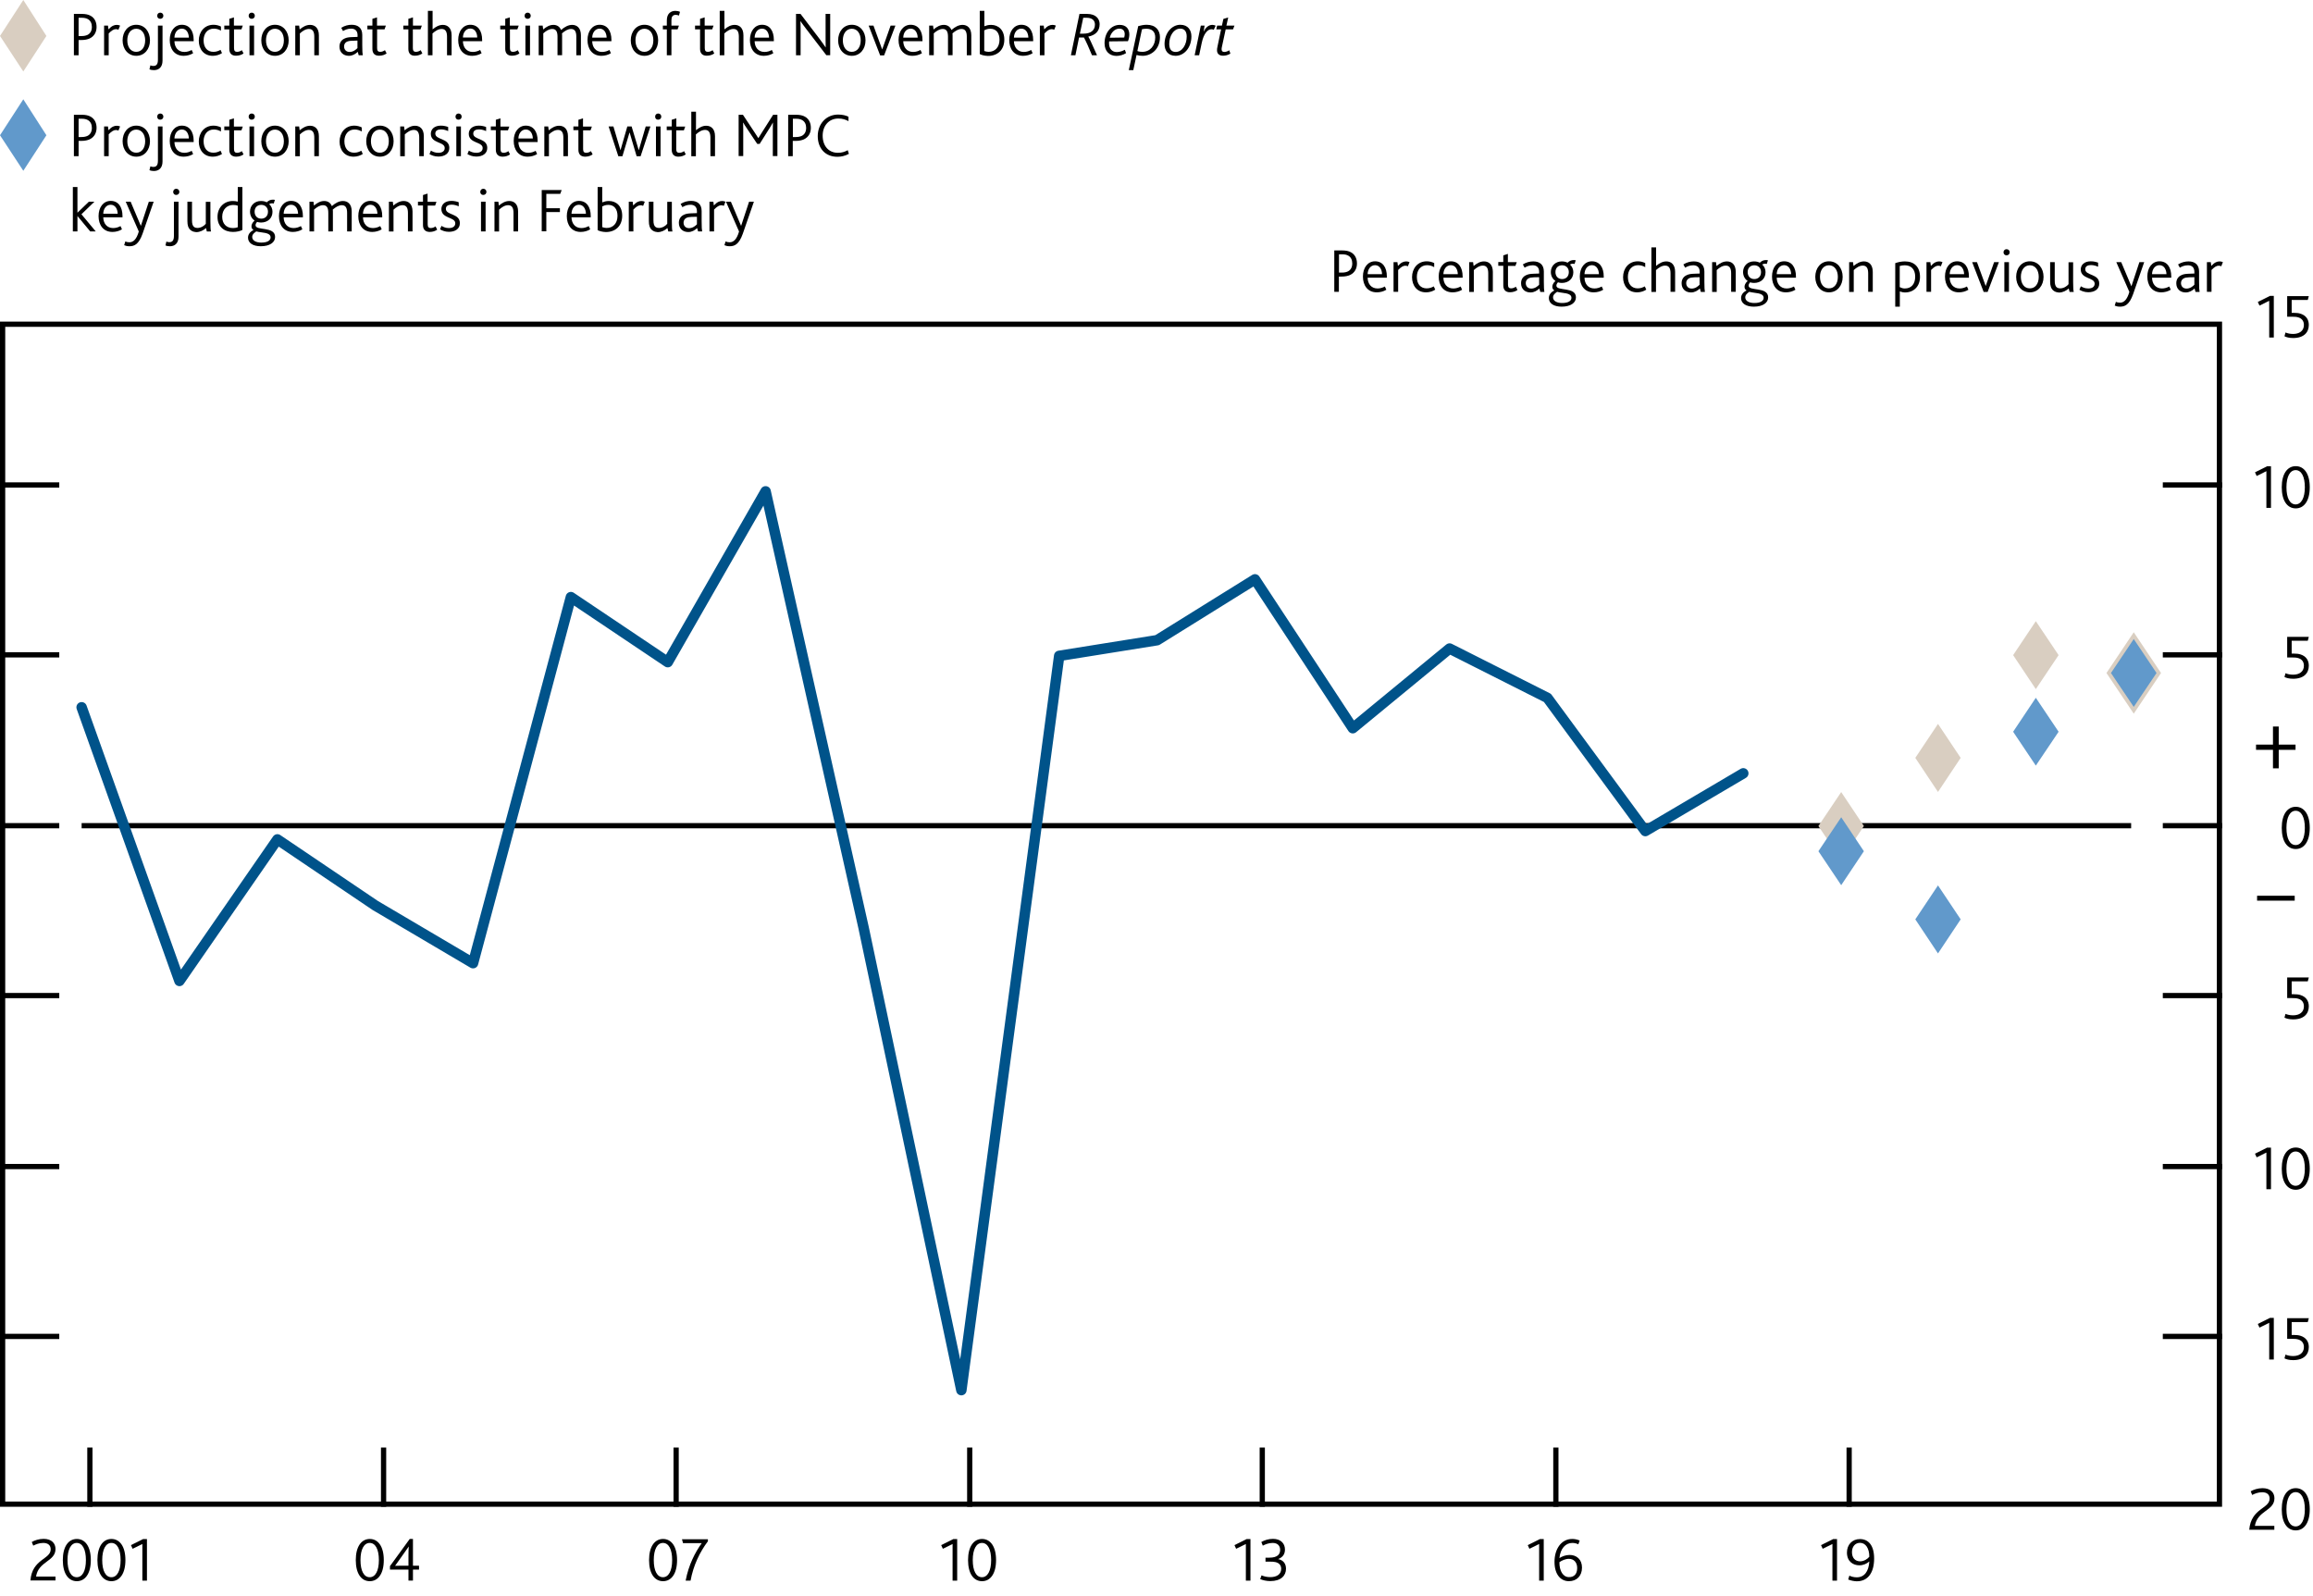 <?xml version="1.0" encoding="utf-8"?>
<!-- Generator: Adobe Illustrator 16.0.0, SVG Export Plug-In . SVG Version: 6.00 Build 0)  -->
<!DOCTYPE svg PUBLIC "-//W3C//DTD SVG 1.1//EN" "http://www.w3.org/Graphics/SVG/1.1/DTD/svg11.dtd">
<svg version="1.1" xmlns="http://www.w3.org/2000/svg" xmlns:xlink="http://www.w3.org/1999/xlink" x="0px" y="0px" width="221.3px"
	 height="152.66px" viewBox="0 0 221.3 152.66" enable-background="new 0 0 221.3 152.66" xml:space="preserve">
<g id="Fan_chart_colours" display="none">
	<polyline display="inline" fill-rule="evenodd" clip-rule="evenodd" fill="#F8BFAD" stroke="#F8BFAD" stroke-width="0.01" points="
		227.27,35.6 231.7,54.28 236.14,58.15 240.57,61.59 245.01,64.34 249.44,63.69 253.88,65.78 258.31,67.18 262.74,68.87 
		267.18,70.17 271.61,70.67 276.05,71.21 280.48,71.75 284.92,72.08 284.92,80.08 280.48,79.74 276.05,79.12 271.61,78.51 
		267.18,77.97 262.74,76.37 258.31,74.53 253.88,72.98 249.44,70.75 245.01,71.05 240.57,67.43 236.14,62.79 231.7,57.5 
		227.27,35.6 	"/>
	<polyline display="inline" fill-rule="evenodd" clip-rule="evenodd" fill="#F8BFAD" stroke="#F8BFAD" stroke-width="0.01" points="
		227.27,35.6 231.7,52.11 236.14,55.03 240.57,57.66 245.01,59.82 249.44,58.93 253.88,60.92 258.31,62.22 262.74,63.81 
		267.18,64.92 271.61,65.38 276.05,65.87 280.48,66.36 284.92,66.68 284.92,72.08 280.48,71.75 276.05,71.21 271.61,70.67 
		267.18,70.17 262.74,68.87 258.31,67.18 253.88,65.78 249.44,63.69 245.01,64.34 240.57,61.59 236.14,58.15 231.7,54.28 
		227.27,35.6 	"/>
	<polyline display="inline" fill-rule="evenodd" clip-rule="evenodd" fill="#F8BFAD" stroke="#F8BFAD" stroke-width="0.01" points="
		227.27,35.6 231.7,50.39 236.14,52.54 240.57,54.53 245.01,56.23 249.44,55.15 253.88,57.06 258.31,58.27 262.74,59.79 
		267.18,60.74 271.61,61.17 276.05,61.63 280.48,62.07 284.92,62.39 284.92,66.68 280.48,66.36 276.05,65.87 271.61,65.38 
		267.18,64.92 262.74,63.81 258.31,62.22 253.88,60.92 249.44,58.93 245.01,59.82 240.57,57.66 236.14,55.03 231.7,52.11 
		227.27,35.6 	"/>
	<polyline display="inline" fill-rule="evenodd" clip-rule="evenodd" fill="#F18670" stroke="#F18670" stroke-width="0.01" points="
		227.27,35.6 231.7,48.91 236.14,50.41 240.57,51.85 245.01,53.14 249.44,51.9 253.88,53.74 258.31,54.89 262.74,56.34 
		267.18,57.15 271.61,57.56 276.05,58 280.48,58.39 284.92,58.71 284.92,62.39 280.48,62.07 276.05,61.63 271.61,61.17 
		267.18,60.74 262.74,59.79 258.31,58.27 253.88,57.06 249.44,55.15 245.01,56.23 240.57,54.53 236.14,52.54 231.7,50.39 
		227.27,35.6 	"/>
	<polyline display="inline" fill-rule="evenodd" clip-rule="evenodd" fill="#F18670" stroke="#F18670" stroke-width="0.01" points="
		227.27,35.6 231.7,47.58 236.14,48.5 240.57,49.44 245.01,50.37 249.44,48.98 253.88,50.77 258.31,51.86 262.74,53.24 
		267.18,53.93 271.61,54.32 276.05,54.73 280.48,55.09 284.92,55.4 284.92,58.71 280.48,58.39 276.05,58 271.61,57.56 267.18,57.15 
		262.74,56.34 258.31,54.89 253.88,53.74 249.44,51.9 245.01,53.14 240.57,51.85 236.14,50.41 231.7,48.91 227.27,35.6 	"/>
	<polyline display="inline" fill-rule="evenodd" clip-rule="evenodd" fill="#F18670" stroke="#F18670" stroke-width="0.01" points="
		227.27,35.6 231.7,46.35 236.14,46.72 240.57,47.21 245.01,47.81 249.44,46.28 253.88,48.01 258.31,49.04 262.74,50.37 
		267.18,50.95 271.61,51.32 276.05,51.7 280.48,52.03 284.92,52.34 284.92,55.4 280.48,55.09 276.05,54.73 271.61,54.32 
		267.18,53.93 262.74,53.24 258.31,51.86 253.88,50.77 249.44,48.98 245.01,50.37 240.57,49.44 236.14,48.5 231.7,47.58 
		227.27,35.6 	"/>
	<polyline display="inline" fill-rule="evenodd" clip-rule="evenodd" fill="#E94D3F" stroke="#E94D3F" stroke-width="0.01" points="
		227.27,35.6 231.7,45.19 236.14,45.04 240.57,45.09 245.01,45.37 249.44,43.72 253.88,45.39 258.31,46.37 262.74,47.64 
		267.18,48.11 271.61,48.47 276.05,48.83 280.48,49.13 284.92,49.43 284.92,52.34 280.48,52.03 276.05,51.7 271.61,51.32 
		267.18,50.95 262.74,50.37 258.31,49.04 253.88,48.01 249.44,46.28 245.01,47.81 240.57,47.21 236.14,46.72 231.7,46.35 
		227.27,35.6 	"/>
	<polyline display="inline" fill-rule="evenodd" clip-rule="evenodd" fill="#E94D3F" stroke="#E94D3F" stroke-width="0.01" points="
		227.27,35.6 231.7,44.06 236.14,43.41 240.57,43.04 245.01,43.02 249.44,41.24 253.88,42.86 258.31,43.79 262.74,45.01 
		267.18,45.37 271.61,45.71 276.05,46.05 280.48,46.32 284.92,46.62 284.92,49.43 280.48,49.13 276.05,48.83 271.61,48.47 
		267.18,48.11 262.74,47.64 258.31,46.37 253.88,45.39 249.44,43.72 245.01,45.37 240.57,45.09 236.14,45.04 231.7,45.19 
		227.27,35.6 	"/>
	<polyline display="inline" fill-rule="evenodd" clip-rule="evenodd" fill="#E94D3F" stroke="#E94D3F" stroke-width="0.01" points="
		227.27,35.6 231.7,41.83 236.14,40.2 240.57,39 245.01,38.38 249.44,36.36 253.88,37.88 258.31,38.7 262.74,39.82 267.18,39.98 
		271.61,40.29 276.05,40.58 280.48,40.79 284.92,41.08 284.92,46.62 280.48,46.32 276.05,46.05 271.61,45.71 267.18,45.37 
		262.74,45.01 258.31,43.79 253.88,42.86 249.44,41.24 245.01,43.02 240.57,43.04 236.14,43.41 231.7,44.06 227.27,35.6 	"/>
	<polyline display="inline" fill-rule="evenodd" clip-rule="evenodd" fill="#E94D3F" stroke="#E94D3F" stroke-width="0.01" points="
		227.27,35.6 231.7,40.71 236.14,38.57 240.57,36.95 245.01,36.02 249.44,33.88 253.88,35.35 258.31,36.12 262.74,37.18 
		267.18,37.25 271.61,37.53 276.05,37.8 280.48,37.98 284.92,38.27 284.92,41.08 280.48,40.79 276.05,40.58 271.61,40.29 
		267.18,39.98 262.74,39.82 258.31,38.7 253.88,37.88 249.44,36.36 245.01,38.38 240.57,39 236.14,40.2 231.7,41.83 227.27,35.6 	
		"/>
	<polyline display="inline" fill-rule="evenodd" clip-rule="evenodd" fill="#E94D3F" stroke="#E94D3F" stroke-width="0.01" points="
		227.27,35.6 231.7,39.54 236.14,36.89 240.57,34.83 245.01,33.59 249.44,31.31 253.88,32.73 258.31,33.45 262.74,34.46 
		267.18,34.41 271.61,34.68 276.05,34.93 280.48,35.08 284.92,35.36 284.92,38.27 280.48,37.98 276.05,37.8 271.61,37.53 
		267.18,37.25 262.74,37.18 258.31,36.12 253.88,35.35 249.44,33.88 245.01,36.02 240.57,36.95 236.14,38.57 231.7,40.71 
		227.27,35.6 	"/>
	<polyline display="inline" fill-rule="evenodd" clip-rule="evenodd" fill="#F18670" stroke="#F18670" stroke-width="0.01" points="
		227.27,35.6 231.7,38.31 236.14,35.12 240.57,32.6 245.01,31.02 249.44,28.61 253.88,29.97 258.31,30.63 262.74,31.59 
		267.18,31.43 271.61,31.68 276.05,31.9 280.48,32.02 284.92,32.3 284.92,35.36 280.48,35.08 276.05,34.93 271.61,34.68 
		267.18,34.41 262.74,34.46 258.31,33.45 253.88,32.73 249.44,31.31 245.01,33.59 240.57,34.83 236.14,36.89 231.7,39.54 
		227.27,35.6 	"/>
	<polyline display="inline" fill-rule="evenodd" clip-rule="evenodd" fill="#F18670" stroke="#F18670" stroke-width="0.01" points="
		227.27,35.6 231.7,36.98 236.14,33.2 240.57,30.19 245.01,28.25 249.44,25.7 253.88,26.99 258.31,27.6 262.74,28.49 267.18,28.21 
		271.61,28.44 276.05,28.63 280.48,28.72 284.92,28.99 284.92,32.3 280.48,32.02 276.05,31.9 271.61,31.68 267.18,31.43 
		262.74,31.59 258.31,30.63 253.88,29.97 249.44,28.61 245.01,31.02 240.57,32.6 236.14,35.12 231.7,38.31 227.27,35.6 	"/>
	<polyline display="inline" fill-rule="evenodd" clip-rule="evenodd" fill="#F18670" stroke="#F18670" stroke-width="0.01" points="
		227.27,35.6 231.7,35.5 236.14,31.07 240.57,27.5 245.01,25.17 249.44,22.45 253.88,23.68 258.31,24.22 262.74,25.04 267.18,24.62 
		271.61,24.83 276.05,25 280.48,25.04 284.92,25.31 284.92,28.99 280.48,28.72 276.05,28.63 271.61,28.44 267.18,28.21 
		262.74,28.49 258.31,27.6 253.88,26.99 249.44,25.7 245.01,28.25 240.57,30.19 236.14,33.2 231.7,36.98 227.27,35.6 	"/>
	<polyline display="inline" fill-rule="evenodd" clip-rule="evenodd" fill="#F8BFAD" stroke="#F8BFAD" stroke-width="0.01" points="
		227.27,35.6 231.7,33.78 236.14,28.58 240.57,24.37 245.01,21.57 249.44,18.67 253.88,19.82 258.31,20.27 262.74,21.02 
		267.18,20.44 271.61,20.63 276.05,20.76 280.48,20.76 284.92,21.02 284.92,25.31 280.48,25.04 276.05,25 271.61,24.83 
		267.18,24.62 262.74,25.04 258.31,24.22 253.88,23.68 249.44,22.45 245.01,25.17 240.57,27.5 236.14,31.07 231.7,35.5 227.27,35.6 
			"/>
	<polyline display="inline" fill-rule="evenodd" clip-rule="evenodd" fill="#F8BFAD" stroke="#F8BFAD" stroke-width="0.01" points="
		227.27,35.6 231.7,31.61 236.14,25.45 240.57,20.44 245.01,17.05 249.44,13.91 253.88,14.96 258.31,15.31 262.74,15.96 
		267.18,15.19 271.61,15.34 276.05,15.42 280.48,15.36 284.92,15.62 284.92,21.02 280.48,20.76 276.05,20.76 271.61,20.63 
		267.18,20.44 262.74,21.02 258.31,20.27 253.88,19.82 249.44,18.67 245.01,21.57 240.57,24.37 236.14,28.58 231.7,33.78 
		227.27,35.6 	"/>
	<polyline display="inline" fill-rule="evenodd" clip-rule="evenodd" fill="#F8BFAD" stroke="#F8BFAD" stroke-width="0.01" points="
		227.27,35.6 231.7,28.4 236.14,20.82 240.57,14.61 245.01,10.35 249.44,6.85 253.88,7.75 258.31,7.96 262.74,8.46 267.18,7.39 
		271.61,7.49 276.05,7.52 280.48,7.37 284.92,7.62 284.92,15.62 280.48,15.36 276.05,15.42 271.61,15.34 267.18,15.19 262.74,15.96 
		258.31,15.31 253.88,14.96 249.44,13.91 245.01,17.05 240.57,20.44 236.14,25.45 231.7,31.61 227.27,35.6 	"/>
	
		<polyline display="inline" fill-rule="evenodd" clip-rule="evenodd" fill="#FBD9CD" stroke="#FBD9CD" stroke-width="0.01" stroke-linecap="square" stroke-miterlimit="10" points="
		225.86,111.28 230.93,132.56 236.01,137.89 241.09,143.33 246.16,148.69 251.24,149.41 256.31,152.21 261.39,153.52 266.46,154.35 
		271.54,155.41 276.61,155.56 281.69,155.77 286.77,155.99 291.84,156.01 291.84,165.12 286.77,165.1 281.69,164.77 276.61,164.5 
		271.54,164.29 266.46,162.89 261.39,161.89 256.31,160.42 251.24,157.45 246.16,156.33 241.09,149.97 236.01,143.17 230.93,136.23 
		225.86,111.28 	"/>
	
		<polyline display="inline" fill-rule="evenodd" clip-rule="evenodd" fill="#F9C5B4" stroke="#F9C5B4" stroke-width="0.01" stroke-linecap="square" stroke-miterlimit="10" points="
		225.86,111.28 230.93,130.09 236.01,134.32 241.09,138.84 246.16,143.54 251.24,143.99 256.31,146.67 261.39,147.87 266.46,148.58 
		271.54,149.42 276.61,149.53 281.69,149.69 286.77,149.84 291.84,149.86 291.84,156.01 286.77,155.99 281.69,155.77 276.61,155.56 
		271.54,155.41 266.46,154.35 261.39,153.52 256.31,152.21 251.24,149.41 246.16,148.69 241.09,143.33 236.01,137.89 230.93,132.56 
		225.86,111.28 	"/>
	
		<polyline display="inline" fill-rule="evenodd" clip-rule="evenodd" fill="#F8BBA8" stroke="#F8BBA8" stroke-width="0.01" stroke-linecap="square" stroke-miterlimit="10" points="
		225.86,111.28 230.93,128.13 236.01,131.49 241.09,135.28 246.16,139.44 251.24,139.67 256.31,142.27 261.39,143.37 266.46,144 
		271.54,144.66 276.61,144.74 281.69,144.86 286.77,144.97 291.84,144.97 291.84,149.86 286.77,149.84 281.69,149.69 276.61,149.53 
		271.54,149.42 266.46,148.58 261.39,147.87 256.31,146.67 251.24,143.99 246.16,143.54 241.09,138.84 236.01,134.32 230.93,130.09 
		225.86,111.28 	"/>
	
		<polyline display="inline" fill-rule="evenodd" clip-rule="evenodd" fill="#F6B09B" stroke="#F6B09B" stroke-width="0.01" stroke-linecap="square" stroke-miterlimit="10" points="
		225.86,111.28 230.93,126.44 236.01,129.06 241.09,132.22 246.16,135.93 251.24,135.98 256.31,138.49 261.39,139.52 266.46,140.07 
		271.54,140.57 276.61,140.62 281.69,140.71 286.77,140.78 291.84,140.77 291.84,144.97 286.77,144.97 281.69,144.86 276.61,144.74 
		271.54,144.66 266.46,144 261.39,143.37 256.31,142.27 251.24,139.67 246.16,139.44 241.09,135.28 236.01,131.49 230.93,128.13 
		225.86,111.28 	"/>
	
		<polyline display="inline" fill-rule="evenodd" clip-rule="evenodd" fill="#F39A82" stroke="#F39A82" stroke-width="0.01" stroke-linecap="square" stroke-miterlimit="10" points="
		225.86,111.28 230.93,124.93 236.01,126.88 241.09,129.47 246.16,132.77 251.24,132.66 256.31,135.1 261.39,136.06 266.46,136.54 
		271.54,136.9 276.61,136.93 281.69,136.99 286.77,137.01 291.84,137 291.84,140.77 286.77,140.78 281.69,140.71 276.61,140.62 
		271.54,140.57 266.46,140.07 261.39,139.52 256.31,138.49 251.24,135.98 246.16,135.93 241.09,132.22 236.01,129.06 230.93,126.44 
		225.86,111.28 	"/>
	
		<polyline display="inline" fill-rule="evenodd" clip-rule="evenodd" fill="#F0836B" stroke="#F0836B" stroke-width="0.01" stroke-linecap="square" stroke-miterlimit="10" points="
		225.86,111.28 230.93,123.53 236.01,124.86 241.09,126.93 246.16,129.85 251.24,129.58 256.31,131.96 261.39,132.85 266.46,133.27 
		271.54,133.5 276.61,133.51 281.69,133.54 286.77,133.52 291.84,133.51 291.84,137 286.77,137.01 281.69,136.99 276.61,136.93 
		271.54,136.9 266.46,136.54 261.39,136.06 256.31,135.1 251.24,132.66 246.16,132.77 241.09,129.47 236.01,126.88 230.93,124.93 
		225.86,111.28 	"/>
	
		<polyline display="inline" fill-rule="evenodd" clip-rule="evenodd" fill="#ED6A55" stroke="#ED6A55" stroke-width="0.01" stroke-linecap="square" stroke-miterlimit="10" points="
		225.86,111.28 230.93,122.2 236.01,122.94 241.09,124.51 246.16,127.08 251.24,126.66 256.31,128.98 261.39,129.81 266.46,130.17 
		271.54,130.27 276.61,130.27 281.69,130.27 286.77,130.22 291.84,130.2 291.84,133.51 286.77,133.52 281.69,133.54 276.61,133.51 
		271.54,133.5 266.46,133.27 261.39,132.85 256.31,131.96 251.24,129.58 246.16,129.85 241.09,126.93 236.01,124.86 230.93,123.53 
		225.86,111.28 	"/>
	
		<polyline display="inline" fill-rule="evenodd" clip-rule="evenodd" fill="#EB5D4B" stroke="#EB5D4B" stroke-width="0.01" stroke-linecap="square" stroke-miterlimit="10" points="
		225.86,111.28 230.93,120.91 236.01,121.09 241.09,122.18 246.16,124.39 251.24,123.83 256.31,126.09 261.39,126.87 266.46,127.16 
		271.54,127.15 276.61,127.13 281.69,127.1 286.77,127.02 291.84,127 291.84,130.2 286.77,130.22 281.69,130.27 276.61,130.27 
		271.54,130.27 266.46,130.17 261.39,129.81 256.31,128.98 251.24,126.66 246.16,127.08 241.09,124.51 236.01,122.94 230.93,122.2 
		225.86,111.28 	"/>
	
		<polyline display="inline" fill-rule="evenodd" clip-rule="evenodd" fill="#E94D3F" stroke="#E94D3F" stroke-width="0.01" stroke-linecap="square" stroke-miterlimit="10" points="
		225.86,111.28 230.93,118.38 236.01,117.43 241.09,117.58 246.16,119.11 251.24,118.27 256.31,120.42 261.39,121.07 266.46,121.25 
		271.54,121.01 276.61,120.94 281.69,120.87 286.77,120.72 291.84,120.69 291.84,127 286.77,127.02 281.69,127.1 276.61,127.13 
		271.54,127.15 266.46,127.16 261.39,126.87 256.31,126.09 251.24,123.83 246.16,124.39 241.09,122.18 236.01,121.09 230.93,120.91 
		225.86,111.28 	"/>
	
		<polyline display="inline" fill-rule="evenodd" clip-rule="evenodd" fill="#EB5D4B" stroke="#EB5D4B" stroke-width="0.01" stroke-linecap="square" stroke-miterlimit="10" points="
		225.86,111.28 230.93,117.09 236.01,115.58 241.09,115.25 246.16,116.42 251.24,115.44 256.31,117.53 261.39,118.13 266.46,118.25 
		271.54,117.89 276.61,117.8 281.69,117.71 286.77,117.52 291.84,117.49 291.84,120.69 286.77,120.72 281.69,120.87 276.61,120.94 
		271.54,121.01 266.46,121.25 261.39,121.07 256.31,120.42 251.24,118.27 246.16,119.11 241.09,117.58 236.01,117.43 230.93,118.38 
		225.86,111.28 	"/>
	
		<polyline display="inline" fill-rule="evenodd" clip-rule="evenodd" fill="#ED6A55" stroke="#ED6A55" stroke-width="0.01" stroke-linecap="square" stroke-miterlimit="10" points="
		225.86,111.28 230.93,115.76 236.01,113.66 241.09,112.83 246.16,113.65 251.24,112.52 256.31,114.55 261.39,115.09 266.46,115.15 
		271.54,114.66 276.61,114.56 281.69,114.43 286.77,114.21 291.84,114.17 291.84,117.49 286.77,117.52 281.69,117.71 276.61,117.8 
		271.54,117.89 266.46,118.25 261.39,118.13 256.31,117.53 251.24,115.44 246.16,116.42 241.09,115.25 236.01,115.58 230.93,117.09 
		225.86,111.28 	"/>
	
		<polyline display="inline" fill-rule="evenodd" clip-rule="evenodd" fill="#F0836B" stroke="#F0836B" stroke-width="0.01" stroke-linecap="square" stroke-miterlimit="10" points="
		225.86,111.28 230.93,114.36 236.01,111.64 241.09,110.29 246.16,110.73 251.24,109.45 256.31,111.41 261.39,111.88 266.46,111.88 
		271.54,111.27 276.61,111.14 281.69,110.98 286.77,110.73 291.84,110.69 291.84,114.17 286.77,114.21 281.69,114.43 276.61,114.56 
		271.54,114.66 266.46,115.15 261.39,115.09 256.31,114.55 251.24,112.52 246.16,113.65 241.09,112.83 236.01,113.66 230.93,115.76 
		225.86,111.28 	"/>
	
		<polyline display="inline" fill-rule="evenodd" clip-rule="evenodd" fill="#F39A82" stroke="#F39A82" stroke-width="0.01" stroke-linecap="square" stroke-miterlimit="10" points="
		225.86,111.28 230.93,112.85 236.01,109.45 241.09,107.54 246.16,107.57 251.24,106.13 256.31,108.02 261.39,108.42 266.46,108.35 
		271.54,107.6 276.61,107.44 281.69,107.26 286.77,106.97 291.84,106.92 291.84,110.69 286.77,110.73 281.69,110.98 276.61,111.14 
		271.54,111.27 266.46,111.88 261.39,111.88 256.31,111.41 251.24,109.45 246.16,110.73 241.09,110.29 236.01,111.64 230.93,114.36 
		225.86,111.28 	"/>
	
		<polyline display="inline" fill-rule="evenodd" clip-rule="evenodd" fill="#F6B09B" stroke="#F6B09B" stroke-width="0.01" stroke-linecap="square" stroke-miterlimit="10" points="
		225.86,111.28 230.93,111.16 236.01,107.02 241.09,104.48 246.16,104.06 251.24,102.43 256.31,104.24 261.39,104.57 266.46,104.42 
		271.54,103.51 276.61,103.33 281.69,103.12 286.77,102.78 291.84,102.72 291.84,106.92 286.77,106.97 281.69,107.26 276.61,107.44 
		271.54,107.6 266.46,108.35 261.39,108.42 256.31,108.02 251.24,106.13 246.16,107.57 241.09,107.54 236.01,109.45 230.93,112.85 
		225.86,111.28 	"/>
	
		<polyline display="inline" fill-rule="evenodd" clip-rule="evenodd" fill="#F8BBA8" stroke="#F8BBA8" stroke-width="0.01" stroke-linecap="square" stroke-miterlimit="10" points="
		225.86,111.28 230.93,109.2 236.01,104.19 241.09,100.92 246.16,99.96 251.24,98.11 256.31,99.84 261.39,100.08 266.46,99.84 
		271.54,98.75 276.61,98.54 281.69,98.29 286.77,97.89 291.84,97.84 291.84,102.72 286.77,102.78 281.69,103.12 276.61,103.33 
		271.54,103.51 266.46,104.42 261.39,104.57 256.31,104.24 251.24,102.43 246.16,104.06 241.09,104.48 236.01,107.02 230.93,111.16 
		225.86,111.28 	"/>
	
		<polyline display="inline" fill-rule="evenodd" clip-rule="evenodd" fill="#F9C5B4" stroke="#F9C5B4" stroke-width="0.01" stroke-linecap="square" stroke-miterlimit="10" points="
		225.86,111.28 230.93,106.73 236.01,100.63 241.09,96.43 246.16,94.81 251.24,92.69 256.31,94.3 261.39,94.42 266.46,94.07 
		271.54,92.76 276.61,92.51 281.69,92.21 286.77,91.75 291.84,91.68 291.84,97.84 286.77,97.89 281.69,98.29 276.61,98.54 
		271.54,98.75 266.46,99.84 261.39,100.08 256.31,99.84 251.24,98.11 246.16,99.96 241.09,100.92 236.01,104.19 230.93,109.2 
		225.86,111.28 	"/>
	
		<polyline display="inline" fill-rule="evenodd" clip-rule="evenodd" fill="#FBD9CD" stroke="#FBD9CD" stroke-width="0.01" stroke-linecap="square" stroke-miterlimit="10" points="
		225.86,111.28 230.93,103.07 236.01,95.35 241.09,89.79 246.16,87.17 251.24,84.65 256.31,86.09 261.39,86.05 266.46,85.53 
		271.54,83.88 276.61,83.58 281.69,83.2 286.77,82.64 291.84,82.57 291.84,91.68 286.77,91.75 281.69,92.21 276.61,92.51 
		271.54,92.76 266.46,94.07 261.39,94.42 256.31,94.3 251.24,92.69 246.16,94.81 241.09,96.43 236.01,100.63 230.93,106.73 
		225.86,111.28 	"/>
	<path display="inline" fill="none" stroke="#E40520" stroke-linecap="round" stroke-linejoin="round" stroke-miterlimit="10" d="
		M225.85,111.27"/>
	<polyline display="inline" fill-rule="evenodd" clip-rule="evenodd" fill="#ACCEBD" stroke="#ACCEBD" stroke-width="0.01" points="
		299.26,51.29 304.86,42.74 310.46,37.88 316.07,37.04 321.67,38.26 327.27,40.76 332.87,43.66 338.48,45.24 344.08,46.37 
		349.68,47.07 355.29,47.85 360.89,48.24 366.49,48.03 372.09,47.3 372.09,53.28 366.49,53.9 360.89,54.01 355.29,53.49 
		349.68,52.61 344.08,51.75 338.48,50.47 332.87,48.74 327.27,45.68 321.67,43.01 316.07,41.62 310.46,42.3 304.86,46.99 
		299.26,55.38 	"/>
	<polyline display="inline" fill-rule="evenodd" clip-rule="evenodd" fill="#ACCEBD" stroke="#ACCEBD" stroke-width="0.01" points="
		299.26,48.53 304.86,39.87 310.46,34.91 316.07,33.95 321.67,35.05 327.27,37.44 332.87,40.25 338.48,41.72 344.08,42.74 
		349.68,43.33 355.29,44.03 360.89,44.36 366.49,44.07 372.09,43.26 372.09,47.3 366.49,48.03 360.89,48.24 355.29,47.85 
		349.68,47.07 344.08,46.37 338.48,45.24 332.87,43.66 327.27,40.76 321.67,38.26 316.07,37.04 310.46,37.88 304.86,42.74 
		299.26,51.29 	"/>
	<polyline display="inline" fill-rule="evenodd" clip-rule="evenodd" fill="#ACCEBD" stroke="#ACCEBD" stroke-width="0.01" points="
		299.26,46.34 304.86,37.59 310.46,32.54 316.07,31.49 321.67,32.51 327.27,34.8 332.87,37.53 338.48,38.91 344.08,39.86 
		349.68,40.37 355.29,41.01 360.89,41.27 366.49,40.92 372.09,40.06 372.09,43.26 366.49,44.07 360.89,44.36 355.29,44.03 
		349.68,43.33 344.08,42.74 338.48,41.72 332.87,40.25 327.27,37.44 321.67,35.05 316.07,33.95 310.46,34.91 304.86,39.87 
		299.26,48.53 	"/>
	<polyline display="inline" fill-rule="evenodd" clip-rule="evenodd" fill="#77B39C" stroke="#77B39C" stroke-width="0.01" points="
		299.26,44.46 304.86,35.63 310.46,30.51 316.07,29.38 321.67,30.32 327.27,32.54 332.87,35.19 338.48,36.51 344.08,37.38 
		349.68,37.82 355.29,38.41 360.89,38.62 366.49,38.22 372.09,37.3 372.09,40.06 366.49,40.92 360.89,41.27 355.29,41.01 
		349.68,40.37 344.08,39.86 338.48,38.91 332.87,37.53 327.27,34.8 321.67,32.51 316.07,31.49 310.46,32.54 304.86,37.59 
		299.26,46.34 	"/>
	<polyline display="inline" fill-rule="evenodd" clip-rule="evenodd" fill="#77B39C" stroke="#77B39C" stroke-width="0.01" points="
		299.26,42.77 304.86,33.88 310.46,28.68 316.07,27.49 321.67,28.36 327.27,30.51 332.87,33.1 338.48,34.35 344.08,35.16 
		349.68,35.53 355.29,36.08 360.89,36.24 366.49,35.79 372.09,34.82 372.09,37.3 366.49,38.22 360.89,38.62 355.29,38.41 
		349.68,37.82 344.08,37.38 338.48,36.51 332.87,35.19 327.27,32.54 321.67,30.32 316.07,29.38 310.46,30.51 304.86,35.63 
		299.26,44.46 	"/>
	<polyline display="inline" fill-rule="evenodd" clip-rule="evenodd" fill="#77B39C" stroke="#77B39C" stroke-width="0.01" points="
		299.26,41.2 304.86,32.25 310.46,26.99 316.07,25.73 321.67,26.54 327.27,28.63 332.87,31.16 338.48,32.36 344.08,33.1 
		349.68,33.41 355.29,33.91 360.89,34.03 366.49,33.54 372.09,32.54 372.09,34.82 366.49,35.79 360.89,36.24 355.29,36.08 
		349.68,35.53 344.08,35.16 338.48,34.35 332.87,33.1 327.27,30.51 321.67,28.36 316.07,27.49 310.46,28.68 304.86,33.88 
		299.26,42.77 	"/>
	<polyline display="inline" fill-rule="evenodd" clip-rule="evenodd" fill="#008D68" stroke="#008D68" stroke-width="0.01" points="
		299.26,39.71 304.86,30.71 310.46,25.39 316.07,24.07 321.67,24.82 327.27,26.84 332.87,29.32 338.48,30.46 344.08,31.15 
		349.68,31.4 355.29,31.86 360.89,31.94 366.49,31.41 372.09,30.36 372.09,32.54 366.49,33.54 360.89,34.03 355.29,33.91 
		349.68,33.41 344.08,33.1 338.48,32.36 332.87,31.16 327.27,28.63 321.67,26.54 316.07,25.73 310.46,26.99 304.86,32.25 
		299.26,41.2 	"/>
	<polyline display="inline" fill-rule="evenodd" clip-rule="evenodd" fill="#008D68" stroke="#008D68" stroke-width="0.01" points="
		299.26,38.28 304.86,29.21 310.46,23.83 316.07,22.46 321.67,23.15 327.27,25.11 332.87,27.54 338.48,28.62 344.08,29.26 
		349.68,29.46 355.29,29.87 360.89,29.91 366.49,29.34 372.09,28.26 372.09,30.36 366.49,31.41 360.89,31.94 355.29,31.86 
		349.68,31.4 344.08,31.15 338.48,30.46 332.87,29.32 327.27,26.84 321.67,24.82 316.07,24.07 310.46,25.39 304.86,30.71 
		299.26,39.71 	"/>
	<polyline display="inline" fill-rule="evenodd" clip-rule="evenodd" fill="#008D68" stroke="#008D68" stroke-width="0.01" points="
		299.26,35.45 304.86,26.3 310.46,20.85 316.07,19.4 321.67,20 327.27,21.89 332.87,24.25 338.48,25.27 344.08,25.85 349.68,25.98 
		355.29,26.32 360.89,26.29 366.49,25.64 372.09,24.48 372.09,28.26 366.49,29.34 360.89,29.91 355.29,29.87 349.68,29.46 
		344.08,29.26 338.48,28.62 332.87,27.54 327.27,25.11 321.67,23.15 316.07,22.46 310.46,23.83 304.86,29.21 299.26,38.28 	"/>
	<polyline display="inline" fill-rule="evenodd" clip-rule="evenodd" fill="#008D68" stroke="#008D68" stroke-width="0.01" points="
		299.26,34.01 304.86,24.85 310.46,19.38 316.07,17.89 321.67,18.48 327.27,20.34 332.87,22.7 338.48,23.72 344.08,24.28 
		349.68,24.41 355.29,24.7 360.89,24.63 366.49,23.95 372.09,22.74 372.09,24.48 366.49,25.64 360.89,26.29 355.29,26.32 
		349.68,25.98 344.08,25.85 338.48,25.27 332.87,24.25 327.27,21.89 321.67,20 316.07,19.4 310.46,20.85 304.86,26.3 299.26,35.45 	
		"/>
	<polyline display="inline" fill-rule="evenodd" clip-rule="evenodd" fill="#008D68" stroke="#008D68" stroke-width="0.01" points="
		299.26,32.53 304.86,23.34 310.46,17.85 316.07,16.34 321.67,16.91 327.27,18.74 332.87,21.09 338.48,22.1 344.08,22.66 
		349.68,22.77 355.29,23.04 360.89,22.92 366.49,22.19 372.09,20.94 372.09,22.74 366.49,23.95 360.89,24.63 355.29,24.7 
		349.68,24.41 344.08,24.28 338.48,23.72 332.87,22.7 327.27,20.34 321.67,18.48 316.07,17.89 310.46,19.38 304.86,24.85 
		299.26,34.01 	"/>
	<polyline display="inline" fill-rule="evenodd" clip-rule="evenodd" fill="#77B39C" stroke="#77B39C" stroke-width="0.01" points="
		299.26,30.96 304.86,21.76 310.46,16.24 316.07,14.71 321.67,15.25 327.27,17.06 332.87,19.4 338.48,20.4 344.08,20.95 
		349.68,21.05 355.29,21.27 360.89,21.11 366.49,20.34 372.09,19.05 372.09,20.94 366.49,22.19 360.89,22.92 355.29,23.04 
		349.68,22.77 344.08,22.66 338.48,22.1 332.87,21.09 327.27,18.74 321.67,16.91 316.07,16.34 310.46,17.85 304.86,23.34 
		299.26,32.53 	"/>
	<polyline display="inline" fill-rule="evenodd" clip-rule="evenodd" fill="#77B39C" stroke="#77B39C" stroke-width="0.01" points="
		299.26,29.27 304.86,20.04 310.46,14.5 316.07,12.95 321.67,13.46 327.27,15.25 332.87,17.58 338.48,18.57 344.08,19.1 
		349.68,19.2 355.29,19.37 360.89,19.16 366.49,18.34 372.09,17 372.09,19.05 366.49,20.34 360.89,21.11 355.29,21.27 349.68,21.05 
		344.08,20.95 338.48,20.4 332.87,19.4 327.27,17.06 321.67,15.25 316.07,14.71 310.46,16.24 304.86,21.76 299.26,30.96 	"/>
	<polyline display="inline" fill-rule="evenodd" clip-rule="evenodd" fill="#77B39C" stroke="#77B39C" stroke-width="0.01" points="
		299.26,27.4 304.86,18.13 310.46,12.56 316.07,10.98 321.67,11.47 327.27,13.22 332.87,15.54 338.48,16.52 344.08,17.05 
		349.68,17.13 355.29,17.25 360.89,16.99 366.49,16.12 372.09,14.73 372.09,17 366.49,18.34 360.89,19.16 355.29,19.37 349.68,19.2 
		344.08,19.1 338.48,18.57 332.87,17.58 327.27,15.25 321.67,13.46 316.07,12.95 310.46,14.5 304.86,20.04 299.26,29.27 	"/>
	<polyline display="inline" fill-rule="evenodd" clip-rule="evenodd" fill="#ACCEBD" stroke="#ACCEBD" stroke-width="0.01" points="
		299.26,25.2 304.86,15.91 310.46,10.31 316.07,8.69 321.67,9.14 327.27,10.86 332.87,13.17 338.48,14.14 344.08,14.65 
		349.68,14.72 355.29,14.78 360.89,14.46 366.49,13.53 372.09,12.08 372.09,14.73 366.49,16.12 360.89,16.99 355.29,17.25 
		349.68,17.13 344.08,17.05 338.48,16.52 332.87,15.54 327.27,13.22 321.67,11.47 316.07,10.98 310.46,12.56 304.86,18.13 
		299.26,27.4 	"/>
	<polyline display="inline" fill-rule="evenodd" clip-rule="evenodd" fill="#ACCEBD" stroke="#ACCEBD" stroke-width="0.01" points="
		299.26,22.44 304.86,13.11 310.46,7.47 316.07,5.81 321.67,6.22 327.27,7.89 332.87,10.2 338.48,11.14 344.08,11.64 349.68,11.69 
		355.29,11.67 360.89,11.28 366.49,10.27 372.09,8.75 372.09,12.08 366.49,13.53 360.89,14.46 355.29,14.78 349.68,14.72 
		344.08,14.65 338.48,14.14 332.87,13.17 327.27,10.86 321.67,9.14 316.07,8.69 310.46,10.31 304.86,15.91 299.26,25.2 	"/>
	<polyline display="inline" fill-rule="evenodd" clip-rule="evenodd" fill="#ACCEBD" stroke="#ACCEBD" stroke-width="0.01" points="
		299.26,18.35 304.86,8.96 310.46,3.26 316.07,1.54 321.67,1.88 327.27,3.5 332.87,5.77 338.48,6.7 344.08,7.17 349.68,7.19 
		355.29,7.07 360.89,6.56 366.49,5.44 372.09,3.8 372.09,8.75 366.49,10.27 360.89,11.28 355.29,11.67 349.68,11.69 344.08,11.64 
		338.48,11.14 332.87,10.2 327.27,7.89 321.67,6.22 316.07,5.81 310.46,7.47 304.86,13.11 299.26,22.44 	"/>
	<polyline display="inline" fill-rule="evenodd" clip-rule="evenodd" fill="#CEE1D8" stroke="#CEE1D8" stroke-width="0.01" points="
		313.37,151.47 319.86,150.31 326.36,147.28 332.85,144.76 339.35,142.16 345.85,141.36 352.34,137.93 358.84,135.8 365.34,132.12 
		371.83,130.2 371.83,138.2 365.34,139.49 358.84,142.8 352.34,144.91 345.85,148.22 339.35,148.64 332.85,151.5 326.36,153.19 
		319.86,156.76 313.37,156.87 	"/>
	<polyline display="inline" fill-rule="evenodd" clip-rule="evenodd" fill="#B5D3C4" stroke="#B5D3C4" stroke-width="0.01" points="
		313.37,147.7 319.86,146.15 326.36,143.19 332.85,140.71 339.35,137.94 345.85,136.48 352.34,133.08 358.84,130.57 365.34,126.8 
		371.83,124.74 371.83,130.2 365.34,132.12 358.84,135.8 352.34,137.93 345.85,141.36 339.35,142.16 332.85,144.76 326.36,147.28 
		319.86,150.31 313.37,151.47 	"/>
	<polyline display="inline" fill-rule="evenodd" clip-rule="evenodd" fill="#A7CBBA" stroke="#A7CBBA" stroke-width="0.01" points="
		313.37,144.64 319.86,142.88 326.36,140.02 332.85,137.36 339.35,134.37 345.85,132.43 352.34,129.38 358.84,126.58 365.34,122.85 
		371.83,120.25 371.83,124.74 365.34,126.8 358.84,130.57 352.34,133.08 345.85,136.48 339.35,137.94 332.85,140.71 326.36,143.19 
		319.86,146.15 313.37,147.7 	"/>
	<polyline display="inline" fill-rule="evenodd" clip-rule="evenodd" fill="#9AC4B0" stroke="#9AC4B0" stroke-width="0.01" points="
		313.37,141.91 319.86,139.92 326.36,137.15 332.85,134.52 339.35,131.42 345.85,129.24 352.34,126.22 358.84,123.3 365.34,119.27 
		371.83,116.46 371.83,120.25 365.34,122.85 358.84,126.58 352.34,129.38 345.85,132.43 339.35,134.37 332.85,137.36 326.36,140.02 
		319.86,142.88 313.37,144.64 	"/>
	<polyline display="inline" fill-rule="evenodd" clip-rule="evenodd" fill="#7EB69D" stroke="#7EB69D" stroke-width="0.01" points="
		313.37,139.65 319.86,137.31 326.36,134.61 332.85,131.92 339.35,128.77 345.85,126.26 352.34,123.28 358.84,120.25 365.34,116.09 
		371.83,113.04 371.83,116.46 365.34,119.27 358.84,123.3 352.34,126.22 345.85,129.24 339.35,131.42 332.85,134.52 326.36,137.15 
		319.86,139.92 313.37,141.91 	"/>
	<polyline display="inline" fill-rule="evenodd" clip-rule="evenodd" fill="#5FA88C" stroke="#5FA88C" stroke-width="0.01" points="
		313.37,137.46 319.86,135 326.36,132.15 332.85,129.42 339.35,126.19 345.85,123.39 352.34,120.58 358.84,117.42 365.34,113.21 
		371.83,109.93 371.83,113.04 365.34,116.09 358.84,120.25 352.34,123.28 345.85,126.26 339.35,128.77 332.85,131.92 326.36,134.61 
		319.86,137.31 313.37,139.65 	"/>
	<polyline display="inline" fill-rule="evenodd" clip-rule="evenodd" fill="#399B7B" stroke="#399B7B" stroke-width="0.01" points="
		313.37,135.51 319.86,132.67 326.36,129.96 332.85,127.15 339.35,123.71 345.85,120.82 352.34,117.83 358.84,114.84 365.34,110.52 
		371.83,106.84 371.83,109.93 365.34,113.21 358.84,117.42 352.34,120.58 345.85,123.39 339.35,126.19 332.85,129.42 326.36,132.15 
		319.86,135 313.37,137.46 	"/>
	<polyline display="inline" fill-rule="evenodd" clip-rule="evenodd" fill="#209472" stroke="#209472" stroke-width="0.01" points="
		313.37,133.63 319.86,130.51 326.36,127.81 332.85,125.01 339.35,121.38 345.85,118.35 352.34,115.26 358.84,112.18 365.34,107.81 
		371.83,103.91 371.83,106.84 365.34,110.52 358.84,114.84 352.34,117.83 345.85,120.82 339.35,123.71 332.85,127.15 326.36,129.96 
		319.86,132.67 313.37,135.51 	"/>
	<polyline display="inline" fill-rule="evenodd" clip-rule="evenodd" fill="#008D68" stroke="#008D68" stroke-width="0.01" points="
		313.37,129.79 319.86,126.4 326.36,123.4 332.85,120.49 339.35,116.83 345.85,113.25 352.34,110.15 358.84,107 365.34,102.33 
		371.83,98.16 371.83,103.91 365.34,107.81 358.84,112.18 352.34,115.26 345.85,118.35 339.35,121.38 332.85,125.01 326.36,127.81 
		319.86,130.51 313.37,133.63 	"/>
	<polyline display="inline" fill-rule="evenodd" clip-rule="evenodd" fill="#209472" stroke="#209472" stroke-width="0.01" points="
		313.37,127.8 319.86,124.19 326.36,121.21 332.85,118.15 339.35,114.38 345.85,110.7 352.34,107.5 358.84,104.26 365.34,99.58 
		371.83,95.25 371.83,98.16 365.34,102.33 358.84,107 352.34,110.15 345.85,113.25 339.35,116.83 332.85,120.49 326.36,123.4 
		319.86,126.4 313.37,129.79 	"/>
	<polyline display="inline" fill-rule="evenodd" clip-rule="evenodd" fill="#399B7B" stroke="#399B7B" stroke-width="0.01" points="
		313.37,125.78 319.86,121.89 326.36,118.8 332.85,115.73 339.35,112.08 345.85,108.05 352.34,104.72 358.84,101.37 365.34,96.81 
		371.83,92.11 371.83,95.25 365.34,99.58 358.84,104.26 352.34,107.5 345.85,110.7 339.35,114.38 332.85,118.15 326.36,121.21 
		319.86,124.19 313.37,127.8 	"/>
	<polyline display="inline" fill-rule="evenodd" clip-rule="evenodd" fill="#5FA88C" stroke="#5FA88C" stroke-width="0.01" points="
		313.37,123.5 319.86,119.52 326.36,116.31 332.85,113.12 339.35,109.48 345.85,105.29 352.34,101.96 358.84,98.43 365.34,93.67 
		371.83,88.81 371.83,92.11 365.34,96.81 358.84,101.37 352.34,104.72 345.85,108.05 339.35,112.08 332.85,115.73 326.36,118.8 
		319.86,121.89 313.37,125.78 	"/>
	<polyline display="inline" fill-rule="evenodd" clip-rule="evenodd" fill="#7EB69D" stroke="#7EB69D" stroke-width="0.01" points="
		313.37,121.19 319.86,117.08 326.36,113.65 332.85,110.34 339.35,106.56 345.85,102.31 352.34,98.75 358.84,95.07 365.34,90.34 
		371.83,85.22 371.83,88.81 365.34,93.67 358.84,98.43 352.34,101.96 345.85,105.29 339.35,109.48 332.85,113.12 326.36,116.31 
		319.86,119.52 313.37,123.5 	"/>
	<polyline display="inline" fill-rule="evenodd" clip-rule="evenodd" fill="#9AC4B0" stroke="#9AC4B0" stroke-width="0.01" points="
		313.37,118.64 319.86,114.25 326.36,110.78 332.85,107.29 339.35,103.4 345.85,99.03 352.34,95.3 358.84,91.46 365.34,86.7 
		371.83,81.27 371.83,85.22 365.34,90.34 358.84,95.07 352.34,98.75 345.85,102.31 339.35,106.56 332.85,110.34 326.36,113.65 
		319.86,117.08 313.37,121.19 	"/>
	<polyline display="inline" fill-rule="evenodd" clip-rule="evenodd" fill="#A7CBBA" stroke="#A7CBBA" stroke-width="0.01" points="
		313.37,115.58 319.86,111.07 326.36,107.47 332.85,103.77 339.35,99.76 345.85,95.31 352.34,91.4 358.84,87.14 365.34,82.58 
		371.83,76.69 371.83,81.27 365.34,86.7 358.84,91.46 352.34,95.3 345.85,99.03 339.35,103.4 332.85,107.29 326.36,110.78 
		319.86,114.25 313.37,118.64 	"/>
	<polyline display="inline" fill-rule="evenodd" clip-rule="evenodd" fill="#B5D3C4" stroke="#B5D3C4" stroke-width="0.01" points="
		313.37,111.81 319.86,107 326.36,103.2 332.85,99.11 339.35,95.16 345.85,90.14 352.34,86.28 358.84,81.74 365.34,77.3 
		371.83,71.09 371.83,76.69 365.34,82.58 358.84,87.14 352.34,91.4 345.85,95.31 339.35,99.76 332.85,103.77 326.36,107.47 
		319.86,111.07 313.37,115.58 	"/>
	<polyline display="inline" fill-rule="evenodd" clip-rule="evenodd" fill="#CEE1D8" stroke="#CEE1D8" stroke-width="0.01" points="
		313.37,105.88 319.86,100.79 326.36,96.78 332.85,92.55 339.35,88.49 345.85,82.85 352.34,78.48 358.84,73.85 365.34,69.47 
		371.83,62.78 371.83,71.09 365.34,77.3 358.84,81.74 352.34,86.28 345.85,90.14 339.35,95.16 332.85,99.11 326.36,103.2 
		319.86,107 313.37,111.81 	"/>
	<g display="inline">
	</g>
</g>
<g id="Plus_x2F_minus" display="none">
	<g display="inline">
		<path d="M223.59,60.41h-1.62v-0.5h1.62v-1.73h0.55v1.73h1.61v0.5h-1.61v1.77h-0.55V60.41z"/>
	</g>
	<g display="inline">
		<path d="M222.36,83.54h3.6v0.47h-3.6V83.54z"/>
	</g>
</g>
<g id="FSR_colours" display="none">
	<rect y="-28.74" display="inline" fill="#00538A" width="7.09" height="7.09"/>
	<rect y="-19.17" display="inline" fill="#B50E7D" width="7.09" height="7.09"/>
	<rect y="-9.61" display="inline" fill="#F9B000" width="7.09" height="7.09"/>
	<rect y="-0.05" display="inline" fill="#7AB929" width="7.09" height="7.09"/>
	<line display="inline" fill="none" stroke="#000000" x1="42.52" y1="4.45" x2="49.61" y2="4.45"/>
	<rect x="42.52" y="-28.74" display="inline" fill="#67B9E8" width="7.09" height="7.09"/>
	<rect y="9.51" display="inline" fill="#8894CA" width="7.09" height="7.09"/>
	<rect x="42.52" y="-9.61" display="inline" fill="#F18500" width="7.09" height="7.09"/>
	<rect x="42.52" y="-19.17" display="inline" fill="#D32E3F" width="7.09" height="7.09"/>
</g>
<g id="IR_colours" display="none">
	<rect y="-9.44" display="inline" fill="#AA0B3C" width="7.09" height="7.09"/>
	<rect y="0.3" display="inline" fill="#00538A" width="7.09" height="7.09"/>
	<rect y="9.51" display="inline" fill="#B39F87" width="7.09" height="7.09"/>
	<rect x="42.52" y="-9.44" display="inline" fill="#D182AB" width="7.09" height="7.09"/>
	<rect x="42.52" y="0.3" display="inline" fill="#6199CB" width="7.09" height="7.09"/>
	<rect x="42.52" y="9.51" display="inline" fill="#D9CEC1" width="7.09" height="7.09"/>
</g>
<g id="Ziggurat_Box" display="none">
	<path display="inline" fill="none" stroke="#000000" stroke-width="0.5" d="M178.12,143.91"/>
	<path display="inline" fill="none" stroke="#000000" stroke-width="0.5" d="M186.78,143.91"/>
	<path display="inline" fill="none" stroke="#000000" stroke-width="0.5" d="M22.71,143.92c-0.02,0,166.73,0,166.76,0l0.01,0.15
		c0,0,2.13,3.34,2.13,3.34l1.8-6.68l2.62,6.68l2.18-6.68c0,0,0.88,2.38,1.15,3.13l0.08,0.04c0,0,12.54,0,12.54,0V30.53H0v113.38
		c0,0,12.68,0,12.68,0l0.07,0.16c0,0,2.13,3.34,2.13,3.34l1.8-6.68l2.62,6.68l2.18-6.68c0,0,0.89,2.42,1.16,3.15L22.71,143.92z"/>
</g>
<g id="Squiggle" display="none">
	<g display="inline">
		
			<line fill="none" stroke="#000000" stroke-width="0.5" stroke-linecap="square" stroke-miterlimit="10" x1="0.38" y1="138.26" x2="5.85" y2="138.26"/>
		<polyline fill="none" stroke="#000000" stroke-width="0.5" points="5.85,138.2 5.85,139.43 4.86,140.19 6.84,140.83 4.86,141.75 
			6.84,142.53 5.68,142.99 5.66,144.08 		"/>
		
			<line fill="none" stroke="#000000" stroke-width="0.5" stroke-linecap="square" stroke-miterlimit="10" x1="0" y1="144.16" x2="212.25" y2="144.16"/>
	</g>
	<g display="inline">
		<polyline fill="none" stroke="#000000" stroke-width="0.5" points="206.3,138.13 206.3,139.36 205.31,140.12 207.29,140.76 
			205.31,141.68 207.29,142.46 206.14,142.92 206.12,144 		"/>
	</g>
	
		<line display="inline" fill="none" stroke="#000000" stroke-width="0.5" stroke-miterlimit="10" x1="0" y1="30.32" x2="212.6" y2="30.32"/>
	
		<line display="inline" fill="none" stroke="#000000" stroke-width="0.5" stroke-linecap="square" stroke-miterlimit="10" x1="0.25" y1="30.57" x2="0.25" y2="138.1"/>
	
		<line display="inline" fill="none" stroke="#000000" stroke-width="0.5" stroke-linecap="square" stroke-miterlimit="10" x1="212.25" y1="30.57" x2="212.25" y2="138.1"/>
	
		<line display="inline" fill="none" stroke="#000000" stroke-width="0.5" stroke-linecap="square" stroke-miterlimit="10" x1="206.38" y1="138.26" x2="211.85" y2="138.26"/>
</g>
<g id="Outline_Box">
	<rect x="0.25" y="31.02" fill="none" stroke="#000000" stroke-width="0.5" width="212.1" height="112.89"/>
</g>
<g id="Layer_1">
	
		<line fill="none" stroke="#000000" stroke-width="0.5" stroke-linejoin="round" stroke-miterlimit="10" x1="7.81" y1="79" x2="203.9" y2="79"/>
	
		<line fill="none" stroke="#000000" stroke-width="0.5" stroke-linejoin="round" stroke-miterlimit="10" x1="206.93" y1="79" x2="212.6" y2="79"/>
	<line fill="none" x1="206.93" y1="30.1" x2="212.6" y2="30.1"/>
	
		<line fill="none" stroke="#000000" stroke-width="0.5" stroke-linejoin="round" stroke-miterlimit="10" x1="206.93" y1="46.4" x2="212.6" y2="46.4"/>
	
		<line fill="none" stroke="#000000" stroke-width="0.5" stroke-linejoin="round" stroke-miterlimit="10" x1="206.93" y1="62.65" x2="212.6" y2="62.65"/>
	
		<line fill="none" stroke="#000000" stroke-width="0.5" stroke-linejoin="round" stroke-miterlimit="10" x1="206.93" y1="95.25" x2="212.6" y2="95.25"/>
	
		<line fill="none" stroke="#000000" stroke-width="0.5" stroke-linejoin="round" stroke-miterlimit="10" x1="206.93" y1="111.61" x2="212.6" y2="111.61"/>
	
		<line fill="none" stroke="#000000" stroke-width="0.5" stroke-linejoin="round" stroke-miterlimit="10" x1="206.93" y1="127.86" x2="212.6" y2="127.86"/>
	<line fill="none" x1="206.93" y1="144.17" x2="212.6" y2="144.17"/>
	<line fill="none" x1="0" y1="30.1" x2="5.67" y2="30.1"/>
	
		<line fill="none" stroke="#000000" stroke-width="0.5" stroke-linejoin="round" stroke-miterlimit="10" x1="0" y1="46.4" x2="5.67" y2="46.4"/>
	
		<line fill="none" stroke="#000000" stroke-width="0.5" stroke-linejoin="round" stroke-miterlimit="10" x1="0" y1="62.65" x2="5.67" y2="62.65"/>
	
		<line fill="none" stroke="#000000" stroke-width="0.5" stroke-linejoin="round" stroke-miterlimit="10" x1="0" y1="79" x2="5.67" y2="79"/>
	
		<line fill="none" stroke="#000000" stroke-width="0.5" stroke-linejoin="round" stroke-miterlimit="10" x1="0" y1="95.25" x2="5.67" y2="95.25"/>
	
		<line fill="none" stroke="#000000" stroke-width="0.5" stroke-linejoin="round" stroke-miterlimit="10" x1="0" y1="111.61" x2="5.67" y2="111.61"/>
	
		<line fill="none" stroke="#000000" stroke-width="0.5" stroke-linejoin="round" stroke-miterlimit="10" x1="0" y1="127.86" x2="5.67" y2="127.86"/>
	<line fill="none" x1="0" y1="144.17" x2="5.67" y2="144.17"/>
	<line fill="none" x1="8.6" y1="144.17" x2="204.19" y2="144.17"/>
	<path fill="none" stroke="#000000" stroke-width="0.5" stroke-linejoin="round" stroke-miterlimit="10" d="M176.92,138.49v5.67
		 M148.86,138.49v5.67 M120.77,138.49v5.67 M92.78,138.49v5.67 M64.69,138.49v5.67 M36.7,138.49v5.67 M8.6,138.49v5.67"/>
	<polygon fill="#D9CEC1" points="176.16,75.78 178.33,79.03 176.16,82.29 173.98,79.03 	"/>
	<polygon fill="#D9CEC1" points="185.42,69.26 187.59,72.51 185.42,75.77 183.25,72.51 	"/>
	<polygon fill="#D9CEC1" points="194.78,59.43 196.96,62.68 194.78,65.93 192.61,62.68 	"/>
	<polygon fill="#D9CEC1" points="204.15,60.49 206.76,64.39 204.15,68.28 201.54,64.39 	"/>
	<polygon fill="#6199CB" points="176.16,78.19 178.33,81.44 176.16,84.69 173.98,81.44 	"/>
	<polygon fill="#6199CB" points="185.42,84.71 187.59,87.96 185.42,91.22 183.25,87.96 	"/>
	<polygon fill="#6199CB" points="194.78,66.76 196.96,70.01 194.78,73.25 192.61,70.01 	"/>
	<polygon fill="#6199CB" points="204.15,61.14 206.33,64.39 204.15,67.63 201.97,64.39 	"/>
	<g>
		<g>
			<path d="M217.15,143.38c0-0.44-0.32-0.61-0.71-0.61s-0.73,0.14-0.96,0.26l-0.14-0.35c0.25-0.15,0.68-0.3,1.13-0.3
				c0.77,0,1.14,0.43,1.14,0.97c0,1.21-1.64,1.16-1.87,2.64h1.86v0.37h-2.4C215.38,144.28,217.15,144.36,217.15,143.38z"/>
			<path d="M218.31,144.4c0-1.31,0.55-2.02,1.34-2.02c0.79,0,1.34,0.71,1.34,2.02s-0.55,2.02-1.34,2.02
				C218.85,146.42,218.31,145.71,218.31,144.4z M220.52,144.4c0-1.03-0.33-1.64-0.88-1.64c-0.54,0-0.88,0.61-0.88,1.64
				s0.33,1.64,0.88,1.64C220.18,146.04,220.52,145.43,220.52,144.4z"/>
		</g>
	</g>
	<g>
		<g>
			<path d="M217.11,126.56l-0.93,0.46l-0.16-0.35l1.16-0.58h0.37v3.98h-0.44V126.56z"/>
			<path d="M218.67,129.6c0.18,0.08,0.42,0.14,0.73,0.14c0.58,0,1.03-0.28,1.03-0.86c0-0.38-0.2-0.61-0.49-0.71
				c-0.18-0.07-0.4-0.08-0.68-0.08h-0.43v-1.97h2.07l-0.1,0.37h-1.54v1.23h0.16c0.28,0,0.52,0.02,0.71,0.09
				c0.48,0.16,0.77,0.52,0.77,1.07c0,0.7-0.46,1.25-1.5,1.25c-0.37,0-0.67-0.08-0.83-0.17L218.67,129.6z"/>
		</g>
	</g>
	<g>
		<g>
			<path d="M216.84,110.27l-0.93,0.46l-0.16-0.35l1.16-0.58h0.37v3.98h-0.44V110.27z"/>
			<path d="M218.31,111.81c0-1.31,0.55-2.02,1.34-2.02c0.79,0,1.34,0.71,1.34,2.02s-0.55,2.02-1.34,2.02
				C218.85,113.83,218.31,113.11,218.31,111.81z M220.52,111.81c0-1.03-0.33-1.64-0.88-1.64c-0.54,0-0.88,0.61-0.88,1.64
				s0.33,1.64,0.88,1.64C220.18,113.44,220.52,112.83,220.52,111.81z"/>
		</g>
	</g>
	<g>
		<g>
			<path d="M218.67,97c0.18,0.08,0.42,0.14,0.73,0.14c0.58,0,1.03-0.28,1.03-0.86c0-0.38-0.2-0.61-0.49-0.71
				c-0.18-0.07-0.4-0.08-0.68-0.08h-0.43v-1.97h2.07l-0.1,0.37h-1.54v1.23h0.16c0.28,0,0.52,0.02,0.71,0.09
				c0.48,0.16,0.77,0.52,0.77,1.07c0,0.7-0.46,1.25-1.5,1.25c-0.37,0-0.67-0.08-0.83-0.17L218.67,97z"/>
		</g>
	</g>
	<g>
		<g>
			<path d="M218.31,79.21c0-1.31,0.55-2.02,1.34-2.02c0.79,0,1.34,0.71,1.34,2.02s-0.55,2.02-1.34,2.02
				C218.85,81.23,218.31,80.52,218.31,79.21z M220.52,79.21c0-1.03-0.33-1.64-0.88-1.64c-0.54,0-0.88,0.61-0.88,1.64
				s0.33,1.64,0.88,1.64C220.18,80.85,220.52,80.24,220.52,79.21z"/>
		</g>
	</g>
	<g>
		<g>
			<path d="M218.67,64.41c0.18,0.08,0.42,0.14,0.73,0.14c0.58,0,1.03-0.28,1.03-0.86c0-0.38-0.2-0.61-0.49-0.71
				c-0.18-0.07-0.4-0.08-0.68-0.08h-0.43v-1.97h2.07l-0.1,0.37h-1.54v1.23h0.16c0.28,0,0.52,0.02,0.71,0.09
				c0.48,0.16,0.77,0.52,0.77,1.07c0,0.7-0.46,1.25-1.5,1.25c-0.37,0-0.67-0.08-0.83-0.17L218.67,64.41z"/>
		</g>
	</g>
	<g>
		<g>
			<path d="M216.84,45.08l-0.93,0.46l-0.16-0.35l1.16-0.58h0.37v3.98h-0.44V45.08z"/>
			<path d="M218.31,46.62c0-1.31,0.55-2.02,1.34-2.02c0.79,0,1.34,0.71,1.34,2.02s-0.55,2.02-1.34,2.02
				C218.85,48.64,218.31,47.92,218.31,46.62z M220.52,46.62c0-1.03-0.33-1.64-0.88-1.64c-0.54,0-0.88,0.61-0.88,1.64
				s0.33,1.64,0.88,1.64C220.18,48.25,220.52,47.64,220.52,46.62z"/>
		</g>
	</g>
	<g>
		<g>
			<path d="M217.11,28.78l-0.93,0.46l-0.16-0.35l1.16-0.58h0.37v3.98h-0.44V28.78z"/>
			<path d="M218.67,31.81c0.18,0.08,0.42,0.14,0.73,0.14c0.58,0,1.03-0.28,1.03-0.86c0-0.38-0.2-0.61-0.49-0.71
				c-0.18-0.07-0.4-0.08-0.68-0.08h-0.43v-1.97h2.07l-0.1,0.37h-1.54v1.23h0.16c0.28,0,0.52,0.02,0.71,0.09
				c0.48,0.16,0.77,0.52,0.77,1.07c0,0.7-0.46,1.25-1.5,1.25c-0.37,0-0.67-0.08-0.83-0.17L218.67,31.81z"/>
		</g>
	</g>
	<g>
		<g>
			<path d="M4.85,148.23c0-0.44-0.32-0.61-0.71-0.61s-0.73,0.14-0.96,0.26l-0.14-0.35c0.25-0.15,0.68-0.3,1.13-0.3
				c0.77,0,1.14,0.43,1.14,0.97c0,1.21-1.64,1.16-1.86,2.64h1.86v0.37h-2.4C3.08,149.13,4.85,149.21,4.85,148.23z"/>
			<path d="M6.01,149.26c0-1.31,0.55-2.02,1.34-2.02c0.79,0,1.34,0.71,1.34,2.02s-0.55,2.02-1.34,2.02
				C6.56,151.28,6.01,150.57,6.01,149.26z M8.22,149.26c0-1.03-0.33-1.64-0.88-1.64c-0.54,0-0.88,0.61-0.88,1.64
				s0.33,1.64,0.88,1.64C7.89,150.9,8.22,150.29,8.22,149.26z"/>
			<path d="M9.32,149.26c0-1.31,0.55-2.02,1.34-2.02c0.79,0,1.34,0.71,1.34,2.02s-0.55,2.02-1.34,2.02
				C9.87,151.28,9.32,150.57,9.32,149.26z M11.54,149.26c0-1.03-0.33-1.64-0.88-1.64c-0.54,0-0.88,0.61-0.88,1.64
				s0.33,1.64,0.88,1.64C11.2,150.9,11.54,150.29,11.54,149.26z"/>
			<path d="M13.62,147.72l-0.93,0.46l-0.16-0.35l1.16-0.58h0.37v3.98h-0.44V147.72z"/>
		</g>
	</g>
	<g>
		<g>
			<path d="M34.04,149.26c0-1.31,0.55-2.02,1.34-2.02c0.79,0,1.34,0.71,1.34,2.02s-0.55,2.02-1.34,2.02
				C34.58,151.28,34.04,150.57,34.04,149.26z M36.25,149.26c0-1.03-0.33-1.64-0.88-1.64c-0.54,0-0.88,0.61-0.88,1.64
				s0.33,1.64,0.88,1.64C35.92,150.9,36.25,150.29,36.25,149.26z"/>
			<path d="M37.31,149.84l1.89-2.6h0.31v2.56h0.58v0.37h-0.58v1.05h-0.43v-1.05h-1.77V149.84z M38.28,149.8h0.8v-0.95
				c0-0.35,0.01-0.68,0.03-0.89l-1.31,1.85C37.93,149.81,38.12,149.8,38.28,149.8z"/>
		</g>
	</g>
	<g>
		<g>
			<path d="M62.1,149.26c0-1.31,0.55-2.02,1.34-2.02c0.79,0,1.34,0.71,1.34,2.02s-0.55,2.02-1.34,2.02
				C62.64,151.28,62.1,150.57,62.1,149.26z M64.31,149.26c0-1.03-0.33-1.64-0.88-1.64c-0.54,0-0.88,0.61-0.88,1.64
				s0.33,1.64,0.88,1.64C63.97,150.9,64.31,150.29,64.31,149.26z"/>
			<path d="M67.14,147.64h-1.79l-0.1-0.37h2.48v0.19c-0.78,1.04-1.39,2.3-1.66,3.77H65.6C65.88,149.72,66.52,148.5,67.14,147.64z"/>
		</g>
	</g>
	<g>
		<g>
			<path d="M91.14,147.72l-0.93,0.46l-0.16-0.35l1.16-0.58h0.37v3.98h-0.44V147.72z"/>
			<path d="M92.62,149.26c0-1.31,0.55-2.02,1.34-2.02c0.79,0,1.34,0.71,1.34,2.02s-0.55,2.02-1.34,2.02
				C93.16,151.28,92.62,150.57,92.62,149.26z M94.83,149.26c0-1.03-0.33-1.64-0.88-1.64c-0.54,0-0.88,0.61-0.88,1.64
				s0.33,1.64,0.88,1.64C94.49,150.9,94.83,150.29,94.83,149.26z"/>
		</g>
	</g>
	<g>
		<g>
			<path d="M119.2,147.72l-0.93,0.46l-0.16-0.35l1.16-0.58h0.37v3.98h-0.44V147.72z"/>
			<path d="M120.7,150.72c0.25,0.11,0.53,0.17,0.85,0.17c0.56,0,1.03-0.24,1.03-0.79c0-0.34-0.19-0.57-0.56-0.65
				c-0.13-0.03-0.3-0.04-0.51-0.04h-0.43v-0.38h0.37c0.79,0,1.03-0.34,1.03-0.74c0-0.39-0.23-0.67-0.72-0.67
				c-0.38,0-0.71,0.14-0.94,0.26l-0.14-0.35c0.28-0.16,0.67-0.3,1.11-0.3c0.78,0,1.15,0.47,1.15,1.02c0,0.46-0.22,0.74-0.64,0.91
				v0.01c0.46,0.09,0.74,0.41,0.74,0.92c0,0.65-0.47,1.18-1.5,1.18c-0.37,0-0.71-0.08-0.97-0.19L120.7,150.72z"/>
		</g>
	</g>
	<g>
		<g>
			<path d="M147.26,147.72l-0.93,0.46l-0.16-0.35l1.16-0.58h0.37v3.98h-0.44V147.72z"/>
			<path d="M148.73,149.42c0-1.19,0.63-2.18,1.69-2.18c0.23,0,0.47,0.04,0.72,0.15l-0.13,0.36c-0.19-0.09-0.38-0.13-0.58-0.13
				c-0.64,0-1.14,0.53-1.23,1.45c0.25-0.16,0.59-0.3,0.98-0.3c0.66,0,1.18,0.43,1.18,1.21c0,0.81-0.52,1.3-1.25,1.3
				C149.36,151.28,148.73,150.69,148.73,149.42z M150.9,150.02c0-0.55-0.33-0.88-0.79-0.88c-0.34,0-0.68,0.16-0.91,0.32
				c-0.01,0.86,0.36,1.43,0.91,1.43C150.6,150.9,150.9,150.6,150.9,150.02z"/>
		</g>
	</g>
	<g>
		<g>
			<path d="M175.32,147.72l-0.93,0.46l-0.16-0.35l1.16-0.58h0.37v3.98h-0.44V147.72z"/>
			<path d="M176.83,151.12l0.11-0.37c0.21,0.1,0.44,0.16,0.71,0.16c0.71,0,1.14-0.54,1.2-1.51h-0.01c-0.23,0.2-0.55,0.36-0.95,0.36
				c-0.56,0-1.18-0.34-1.18-1.22c0-0.76,0.51-1.29,1.24-1.29c0.82,0,1.36,0.61,1.36,1.86c0,1.33-0.57,2.18-1.66,2.18
				C177.39,151.28,177.1,151.23,176.83,151.12z M178.85,148.94c0-0.8-0.35-1.33-0.89-1.33c-0.48,0-0.77,0.38-0.77,0.89
				c0,0.53,0.28,0.88,0.8,0.88C178.34,149.37,178.68,149.16,178.85,148.94z"/>
		</g>
	</g>
	<g>
		<g>
			<path d="M127.66,23.96h0.74c0.38,0,0.65,0.06,0.86,0.18c0.36,0.2,0.57,0.57,0.57,1.07c0,0.46-0.2,0.88-0.66,1.1
				c-0.2,0.09-0.46,0.15-0.81,0.15h-0.26v1.46h-0.44V23.96z M128.4,26.08c0.25,0,0.44-0.05,0.58-0.12c0.26-0.14,0.4-0.4,0.4-0.76
				c0-0.33-0.13-0.6-0.38-0.74c-0.14-0.08-0.32-0.13-0.59-0.13h-0.3v1.75H128.4z"/>
			<path d="M130.4,26.46c0-0.86,0.47-1.46,1.16-1.46c0.72,0,1.13,0.56,1.13,1.46v0.11h-1.84c0.01,0.58,0.34,1.03,0.95,1.03
				c0.26,0,0.5-0.08,0.7-0.19l0.14,0.31c-0.25,0.16-0.59,0.25-0.91,0.25C130.84,27.97,130.4,27.29,130.4,26.46z M132.23,26.23
				c-0.01-0.43-0.22-0.86-0.67-0.86c-0.43,0-0.7,0.39-0.71,0.86H132.23z"/>
			<path d="M133.33,25.08h0.37l0.05,0.36c0.31-0.34,0.55-0.43,0.8-0.43c0.11,0,0.23,0.03,0.31,0.07l-0.16,0.4
				c-0.07-0.04-0.14-0.06-0.25-0.06c-0.2,0-0.41,0.13-0.68,0.41v2.09h-0.44V25.08z"/>
			<path d="M135.1,26.52c0-0.83,0.53-1.52,1.41-1.52c0.28,0,0.53,0.08,0.71,0.17v0.39c-0.19-0.11-0.41-0.19-0.68-0.19
				c-0.61,0-0.98,0.47-0.98,1.12c0,0.7,0.37,1.1,0.94,1.1c0.3,0,0.51-0.1,0.68-0.19l0.14,0.31c-0.2,0.14-0.53,0.26-0.88,0.26
				C135.57,27.97,135.1,27.32,135.1,26.52z"/>
			<path d="M137.65,26.46c0-0.86,0.47-1.46,1.16-1.46c0.72,0,1.13,0.56,1.13,1.46v0.11h-1.84c0.01,0.58,0.34,1.03,0.95,1.03
				c0.26,0,0.5-0.08,0.7-0.19l0.14,0.31c-0.25,0.16-0.59,0.25-0.91,0.25C138.08,27.97,137.65,27.29,137.65,26.46z M139.48,26.23
				c-0.01-0.43-0.22-0.86-0.67-0.86c-0.43,0-0.7,0.39-0.71,0.86H139.48z"/>
			<path d="M140.57,25.08h0.37l0.05,0.37c0.31-0.26,0.63-0.44,1-0.44c0.44,0,0.84,0.28,0.84,1v1.91h-0.44v-1.76
				c0-0.43-0.11-0.75-0.51-0.75c-0.32,0-0.61,0.19-0.87,0.43v2.09h-0.44V25.08z"/>
			<path d="M143.83,27.31v-1.88h-0.48v-0.36h0.48v-0.64l0.44-0.14v0.79h0.85l-0.13,0.36h-0.71v1.8c0,0.25,0.1,0.35,0.29,0.35
				c0.19,0,0.35-0.08,0.46-0.16l0.16,0.31c-0.17,0.13-0.43,0.22-0.71,0.22C144.06,27.97,143.83,27.73,143.83,27.31z"/>
			<path d="M147.28,27.6c-0.22,0.21-0.5,0.38-0.85,0.38c-0.52,0-0.9-0.33-0.9-0.88c0-0.38,0.19-0.64,0.48-0.77
				c0.19-0.1,0.42-0.13,0.71-0.14l0.54-0.02V26c0-0.43-0.26-0.62-0.61-0.62c-0.34,0-0.58,0.11-0.78,0.23l-0.17-0.31
				c0.33-0.21,0.68-0.29,1-0.29c0.59,0,1.01,0.29,1.01,0.97v0.98c0,0.56,0.02,0.82,0.05,0.97h-0.39L147.28,27.6z M146.76,26.53
				c-0.25,0.01-0.41,0.04-0.53,0.11c-0.16,0.09-0.25,0.25-0.25,0.44c0,0.31,0.2,0.53,0.53,0.53c0.35,0,0.62-0.23,0.75-0.37v-0.72
				L146.76,26.53z"/>
			<path d="M148.19,28.52c0-0.29,0.17-0.56,0.53-0.73c-0.13-0.07-0.2-0.2-0.2-0.35c0-0.13,0.05-0.34,0.3-0.56
				c-0.26-0.17-0.44-0.47-0.44-0.86c0-0.57,0.43-1.01,1.04-1.01c0.25,0,0.41,0.05,0.53,0.11c0.03,0.01,0.04,0.01,0.06-0.01
				c0.14-0.14,0.32-0.23,0.58-0.23c0.07,0,0.14,0.01,0.17,0.02l-0.11,0.35c-0.05-0.01-0.11-0.02-0.16-0.02
				c-0.1,0-0.19,0.02-0.28,0.08c0.21,0.19,0.32,0.46,0.32,0.73c0,0.61-0.44,1.03-1.1,1.03c-0.14,0-0.26-0.02-0.37-0.06
				c-0.11,0.12-0.15,0.22-0.15,0.32c0,0.56,1.87,0.07,1.87,1.12c0,0.53-0.52,0.89-1.37,0.89C148.68,29.34,148.19,29.04,148.19,28.52
				z M150.35,28.5c0-0.52-0.84-0.43-1.37-0.58c-0.14,0.1-0.39,0.26-0.39,0.53c0,0.34,0.36,0.54,0.87,0.54
				C150.07,28.99,150.35,28.77,150.35,28.5z M150.1,26.03c0-0.38-0.26-0.65-0.64-0.65c-0.38,0-0.64,0.25-0.64,0.65
				c0,0.39,0.24,0.67,0.64,0.67C149.82,26.7,150.1,26.46,150.1,26.03z"/>
			<path d="M151.15,26.46c0-0.86,0.47-1.46,1.16-1.46c0.72,0,1.13,0.56,1.13,1.46v0.11h-1.84c0.01,0.58,0.34,1.03,0.95,1.03
				c0.26,0,0.5-0.08,0.7-0.19l0.14,0.31c-0.25,0.16-0.59,0.25-0.91,0.25C151.59,27.97,151.15,27.29,151.15,26.46z M152.98,26.23
				c-0.01-0.43-0.22-0.86-0.67-0.86c-0.43,0-0.7,0.39-0.71,0.86H152.98z"/>
			<path d="M155.29,26.52c0-0.83,0.53-1.52,1.41-1.52c0.28,0,0.53,0.08,0.71,0.17v0.39c-0.19-0.11-0.41-0.19-0.68-0.19
				c-0.61,0-0.98,0.47-0.98,1.12c0,0.7,0.37,1.1,0.94,1.1c0.3,0,0.51-0.1,0.68-0.19l0.14,0.31c-0.2,0.14-0.53,0.26-0.88,0.26
				C155.76,27.97,155.29,27.32,155.29,26.52z"/>
			<path d="M158.01,23.67h0.44v1.77c0.3-0.25,0.62-0.43,0.98-0.43c0.44,0,0.84,0.28,0.84,1v1.91h-0.44v-1.76
				c0-0.43-0.11-0.75-0.51-0.75c-0.32,0-0.61,0.19-0.88,0.43v2.09h-0.44V23.67z"/>
			<path d="M162.64,27.6c-0.22,0.21-0.5,0.38-0.85,0.38c-0.52,0-0.9-0.33-0.9-0.88c0-0.38,0.19-0.64,0.48-0.77
				c0.19-0.1,0.42-0.13,0.71-0.14l0.54-0.02V26c0-0.43-0.26-0.62-0.61-0.62c-0.34,0-0.58,0.11-0.78,0.23l-0.17-0.31
				c0.33-0.21,0.68-0.29,1-0.29c0.59,0,1.01,0.29,1.01,0.97v0.98c0,0.56,0.02,0.82,0.05,0.97h-0.39L162.64,27.6z M162.11,26.53
				c-0.25,0.01-0.41,0.04-0.53,0.11c-0.16,0.09-0.25,0.25-0.25,0.44c0,0.31,0.2,0.53,0.53,0.53c0.35,0,0.62-0.23,0.75-0.37v-0.72
				L162.11,26.53z"/>
			<path d="M163.81,25.08h0.37l0.05,0.37c0.31-0.26,0.63-0.44,1-0.44c0.44,0,0.84,0.28,0.84,1v1.91h-0.44v-1.76
				c0-0.43-0.11-0.75-0.51-0.75c-0.32,0-0.61,0.19-0.87,0.43v2.09h-0.44V25.08z"/>
			<path d="M166.58,28.52c0-0.29,0.17-0.56,0.53-0.73c-0.13-0.07-0.2-0.2-0.2-0.35c0-0.13,0.05-0.34,0.3-0.56
				c-0.26-0.17-0.44-0.47-0.44-0.86c0-0.57,0.43-1.01,1.04-1.01c0.25,0,0.41,0.05,0.53,0.11c0.03,0.01,0.04,0.01,0.06-0.01
				c0.14-0.14,0.32-0.23,0.58-0.23c0.07,0,0.14,0.01,0.17,0.02l-0.11,0.35c-0.05-0.01-0.11-0.02-0.16-0.02
				c-0.1,0-0.19,0.02-0.28,0.08c0.22,0.19,0.32,0.46,0.32,0.73c0,0.61-0.44,1.03-1.1,1.03c-0.14,0-0.26-0.02-0.37-0.06
				c-0.11,0.12-0.15,0.22-0.15,0.32c0,0.56,1.87,0.07,1.87,1.12c0,0.53-0.52,0.89-1.37,0.89C167.07,29.34,166.58,29.04,166.58,28.52
				z M168.74,28.5c0-0.52-0.85-0.43-1.37-0.58c-0.14,0.1-0.39,0.26-0.39,0.53c0,0.34,0.36,0.54,0.87,0.54
				C168.46,28.99,168.74,28.77,168.74,28.5z M168.49,26.03c0-0.38-0.26-0.65-0.64-0.65c-0.38,0-0.64,0.25-0.64,0.65
				c0,0.39,0.24,0.67,0.64,0.67C168.21,26.7,168.49,26.46,168.49,26.03z"/>
			<path d="M169.54,26.46c0-0.86,0.47-1.46,1.16-1.46c0.72,0,1.13,0.56,1.13,1.46v0.11h-1.84c0.01,0.58,0.34,1.03,0.95,1.03
				c0.26,0,0.5-0.08,0.7-0.19l0.14,0.31c-0.25,0.16-0.59,0.25-0.91,0.25C169.98,27.97,169.54,27.29,169.54,26.46z M171.37,26.23
				c-0.01-0.43-0.22-0.86-0.67-0.86c-0.43,0-0.7,0.39-0.71,0.86H171.37z"/>
			<path d="M173.68,26.49c0-0.83,0.51-1.49,1.31-1.49c0.79,0,1.31,0.65,1.31,1.49c0,0.83-0.52,1.48-1.31,1.48
				C174.19,27.97,173.68,27.32,173.68,26.49z M175.84,26.49c0-0.65-0.33-1.11-0.85-1.11c-0.53,0-0.86,0.46-0.86,1.11
				c0,0.65,0.33,1.1,0.85,1.1C175.51,27.6,175.84,27.14,175.84,26.49z"/>
			<path d="M176.92,25.08h0.37l0.05,0.37c0.31-0.26,0.63-0.44,1-0.44c0.44,0,0.84,0.28,0.84,1v1.91h-0.44v-1.76
				c0-0.43-0.11-0.75-0.51-0.75c-0.32,0-0.61,0.19-0.87,0.43v2.09h-0.44V25.08z"/>
			<path d="M181.32,25.18c0.3-0.11,0.63-0.17,0.94-0.17c0.9,0,1.44,0.54,1.44,1.48c0,0.92-0.61,1.49-1.43,1.49
				c-0.18,0-0.36-0.04-0.5-0.1v1.46h-0.44V25.18z M182.25,27.6c0.64,0,0.99-0.45,0.99-1.13c0-0.75-0.43-1.09-1-1.09
				c-0.17,0-0.32,0.02-0.48,0.07v2.02C181.92,27.55,182.06,27.6,182.25,27.6z"/>
			<path d="M184.32,25.08h0.37l0.05,0.36c0.31-0.34,0.55-0.43,0.8-0.43c0.11,0,0.23,0.03,0.31,0.07l-0.16,0.4
				c-0.07-0.04-0.14-0.06-0.25-0.06c-0.2,0-0.41,0.13-0.68,0.41v2.09h-0.44V25.08z"/>
			<path d="M186.09,26.46c0-0.86,0.47-1.46,1.16-1.46c0.72,0,1.13,0.56,1.13,1.46v0.11h-1.84c0.01,0.58,0.34,1.03,0.95,1.03
				c0.26,0,0.5-0.08,0.7-0.19l0.14,0.31c-0.25,0.16-0.59,0.25-0.91,0.25C186.53,27.97,186.09,27.29,186.09,26.46z M187.92,26.23
				c-0.01-0.43-0.22-0.86-0.67-0.86c-0.43,0-0.7,0.39-0.71,0.86H187.92z"/>
			<path d="M188.69,25.08h0.46l0.83,2.27h0.01l0.8-2.27h0.46l-1.08,2.85h-0.38L188.69,25.08z"/>
			<path d="M191.69,24.14c0-0.17,0.12-0.3,0.29-0.3c0.18,0,0.3,0.13,0.3,0.3c0,0.17-0.13,0.29-0.3,0.29S191.69,24.31,191.69,24.14z
				 M191.77,25.08h0.44v2.84h-0.44V25.08z"/>
			<path d="M192.9,26.49c0-0.83,0.51-1.49,1.31-1.49c0.79,0,1.31,0.65,1.31,1.49c0,0.83-0.52,1.48-1.31,1.48
				C193.42,27.97,192.9,27.32,192.9,26.49z M195.06,26.49c0-0.65-0.33-1.11-0.85-1.11c-0.53,0-0.86,0.46-0.86,1.11
				c0,0.65,0.33,1.1,0.85,1.1C194.73,27.6,195.06,27.14,195.06,26.49z"/>
			<path d="M196.22,27.45c-0.05-0.16-0.07-0.3-0.07-0.52v-1.85h0.44v1.75c0,0.19,0.01,0.32,0.05,0.44c0.07,0.22,0.23,0.32,0.47,0.32
				c0.33,0,0.65-0.2,0.8-0.4v-2.1h0.44v1.88c0,0.55,0.02,0.82,0.06,0.96h-0.4l-0.08-0.33c-0.25,0.22-0.57,0.39-0.94,0.39
				C196.71,27.97,196.36,27.85,196.22,27.45z"/>
			<path d="M199.09,27.39c0.16,0.1,0.39,0.21,0.71,0.21c0.33,0,0.61-0.13,0.61-0.46c0-0.62-1.33-0.42-1.33-1.36
				c0-0.43,0.33-0.78,0.96-0.78c0.27,0,0.52,0.06,0.7,0.13v0.39c-0.19-0.08-0.41-0.16-0.68-0.16c-0.27,0-0.55,0.09-0.55,0.4
				c0,0.63,1.34,0.41,1.34,1.37c0,0.56-0.47,0.83-1.05,0.83c-0.37,0-0.67-0.13-0.85-0.24L199.09,27.39z"/>
			<path d="M202.44,28.88c0.11,0.05,0.24,0.08,0.39,0.08c0.37,0,0.68-0.27,0.9-1.03l-1.25-2.85h0.47l0.97,2.3h0.01l0.76-2.3h0.46
				l-1.06,3.06c-0.37,1.04-0.8,1.2-1.26,1.2c-0.21,0-0.36-0.04-0.5-0.1L202.44,28.88z"/>
			<path d="M205.45,26.46c0-0.86,0.47-1.46,1.16-1.46c0.72,0,1.13,0.56,1.13,1.46v0.11h-1.84c0.01,0.58,0.34,1.03,0.95,1.03
				c0.26,0,0.5-0.08,0.7-0.19l0.14,0.31c-0.25,0.16-0.59,0.25-0.91,0.25C205.89,27.97,205.45,27.29,205.45,26.46z M207.28,26.23
				c-0.01-0.43-0.22-0.86-0.67-0.86c-0.43,0-0.7,0.39-0.71,0.86H207.28z"/>
			<path d="M209.97,27.6c-0.22,0.21-0.5,0.38-0.85,0.38c-0.52,0-0.9-0.33-0.9-0.88c0-0.38,0.19-0.64,0.48-0.77
				c0.19-0.1,0.42-0.13,0.71-0.14l0.54-0.02V26c0-0.43-0.26-0.62-0.61-0.62c-0.34,0-0.58,0.11-0.78,0.23l-0.17-0.31
				c0.33-0.21,0.68-0.29,1-0.29c0.59,0,1.01,0.29,1.01,0.97v0.98c0,0.56,0.02,0.82,0.05,0.97h-0.39L209.97,27.6z M209.45,26.53
				c-0.25,0.01-0.41,0.04-0.53,0.11c-0.16,0.09-0.25,0.25-0.25,0.44c0,0.31,0.2,0.53,0.53,0.53c0.35,0,0.62-0.23,0.75-0.37v-0.72
				L209.45,26.53z"/>
			<path d="M211.15,25.08h0.37l0.05,0.36c0.31-0.34,0.55-0.43,0.8-0.43c0.11,0,0.23,0.03,0.31,0.07l-0.16,0.4
				c-0.07-0.04-0.14-0.06-0.25-0.06c-0.2,0-0.41,0.13-0.68,0.41v2.09h-0.44V25.08z"/>
		</g>
	</g>
	<g>
		<polyline fill="none" stroke="#00538A" stroke-linecap="round" stroke-linejoin="round" stroke-miterlimit="10" points="
			7.81,67.67 17.17,93.85 26.54,80.31 35.9,86.63 45.26,92.15 54.62,57.13 63.89,63.35 73.25,47.01 82.62,88.73 91.98,133 
			101.34,62.75 110.71,61.25 120.07,55.43 129.43,69.67 138.69,62.05 148.05,66.77 157.42,79.51 166.79,73.99 		"/>
	</g>
	<g>
		<path d="M217.47,71.74h-1.62v-0.5h1.62v-1.73h0.55v1.73h1.61v0.5h-1.61v1.77h-0.55V71.74z"/>
	</g>
	<g>
		<path d="M215.95,85.7h3.6v0.47h-3.6V85.7z"/>
	</g>
	<g>
		<path d="M7.07,1.33h0.74c0.38,0,0.65,0.06,0.86,0.18c0.36,0.2,0.57,0.57,0.57,1.07c0,0.46-0.2,0.88-0.66,1.1
			c-0.2,0.09-0.46,0.15-0.81,0.15H7.52v1.46H7.07V1.33z M7.81,3.45c0.25,0,0.44-0.05,0.58-0.12c0.26-0.14,0.4-0.4,0.4-0.76
			c0-0.33-0.13-0.6-0.38-0.74C8.27,1.75,8.09,1.7,7.82,1.7h-0.3v1.75H7.81z"/>
		<path d="M9.96,2.45h0.37l0.05,0.36c0.31-0.34,0.55-0.43,0.8-0.43c0.11,0,0.23,0.03,0.31,0.07l-0.16,0.4
			c-0.07-0.04-0.14-0.06-0.25-0.06c-0.2,0-0.41,0.13-0.68,0.41v2.09H9.96V2.45z"/>
		<path d="M11.73,3.86c0-0.83,0.51-1.49,1.31-1.49c0.79,0,1.31,0.65,1.31,1.49c0,0.83-0.52,1.48-1.31,1.48
			C12.25,5.34,11.73,4.69,11.73,3.86z M13.89,3.86c0-0.65-0.33-1.11-0.85-1.11c-0.53,0-0.86,0.46-0.86,1.11
			c0,0.65,0.33,1.1,0.85,1.1C13.56,4.96,13.89,4.51,13.89,3.86z"/>
		<path d="M14.39,6.25c0.08,0.04,0.17,0.06,0.28,0.06c0.31,0,0.44-0.18,0.44-0.61V2.45h0.44v3.35c0,0.64-0.37,0.91-0.82,0.91
			c-0.15,0-0.3-0.02-0.43-0.08L14.39,6.25z M15.04,1.51c0-0.17,0.12-0.3,0.29-0.3c0.18,0,0.3,0.13,0.3,0.3
			c0,0.17-0.13,0.29-0.3,0.29C15.16,1.8,15.04,1.68,15.04,1.51z"/>
		<path d="M16.24,3.83c0-0.86,0.47-1.46,1.16-1.46c0.72,0,1.13,0.56,1.13,1.46v0.11h-1.84c0.01,0.58,0.34,1.03,0.95,1.03
			c0.26,0,0.5-0.08,0.7-0.19l0.14,0.31c-0.25,0.16-0.59,0.25-0.91,0.25C16.68,5.34,16.24,4.66,16.24,3.83z M18.07,3.6
			c-0.01-0.43-0.22-0.86-0.67-0.86c-0.43,0-0.7,0.39-0.71,0.86H18.07z"/>
		<path d="M19.02,3.89c0-0.83,0.53-1.52,1.41-1.52c0.28,0,0.53,0.08,0.71,0.17v0.39c-0.19-0.11-0.41-0.19-0.68-0.19
			c-0.61,0-0.98,0.47-0.98,1.12c0,0.7,0.37,1.1,0.94,1.1c0.3,0,0.51-0.1,0.68-0.19l0.14,0.31c-0.2,0.14-0.53,0.26-0.88,0.26
			C19.49,5.34,19.02,4.69,19.02,3.89z"/>
		<path d="M21.94,4.68V2.81h-0.48V2.45h0.48V1.8l0.44-0.14v0.79h0.85l-0.13,0.36h-0.71v1.8c0,0.25,0.1,0.35,0.29,0.35
			c0.19,0,0.35-0.08,0.46-0.16l0.16,0.31c-0.17,0.13-0.43,0.22-0.71,0.22C22.17,5.34,21.94,5.1,21.94,4.68z"/>
		<path d="M23.79,1.51c0-0.17,0.12-0.3,0.29-0.3c0.18,0,0.3,0.13,0.3,0.3c0,0.17-0.13,0.29-0.3,0.29
			C23.91,1.8,23.79,1.68,23.79,1.51z M23.87,2.45h0.44v2.84h-0.44V2.45z"/>
		<path d="M25,3.86c0-0.83,0.51-1.49,1.31-1.49c0.79,0,1.31,0.65,1.31,1.49c0,0.83-0.52,1.48-1.31,1.48C25.52,5.34,25,4.69,25,3.86z
			 M27.16,3.86c0-0.65-0.33-1.11-0.85-1.11c-0.53,0-0.86,0.46-0.86,1.11c0,0.65,0.33,1.1,0.85,1.1C26.83,4.96,27.16,4.51,27.16,3.86
			z"/>
		<path d="M28.25,2.45h0.37l0.05,0.37c0.31-0.26,0.63-0.44,1-0.44c0.44,0,0.84,0.28,0.84,1v1.91h-0.44V3.52
			c0-0.43-0.11-0.75-0.51-0.75c-0.32,0-0.61,0.19-0.87,0.43v2.09h-0.44V2.45z"/>
		<path d="M34.23,4.96c-0.22,0.21-0.5,0.38-0.85,0.38c-0.52,0-0.9-0.33-0.9-0.88c0-0.38,0.19-0.64,0.48-0.77
			c0.19-0.1,0.42-0.13,0.71-0.14l0.54-0.02V3.36c0-0.43-0.26-0.62-0.61-0.62c-0.34,0-0.58,0.11-0.78,0.23l-0.17-0.31
			c0.33-0.21,0.68-0.29,1-0.29c0.59,0,1.01,0.29,1.01,0.97v0.98c0,0.56,0.02,0.82,0.05,0.97h-0.39L34.23,4.96z M33.71,3.9
			C33.46,3.9,33.3,3.94,33.17,4c-0.16,0.09-0.25,0.25-0.25,0.44c0,0.31,0.2,0.53,0.53,0.53c0.35,0,0.62-0.23,0.75-0.37V3.88
			L33.71,3.9z"/>
		<path d="M35.63,4.68V2.81h-0.48V2.45h0.48V1.8l0.44-0.14v0.79h0.85l-0.13,0.36h-0.71v1.8c0,0.25,0.1,0.35,0.29,0.35
			c0.19,0,0.35-0.08,0.46-0.16l0.16,0.31c-0.17,0.13-0.43,0.22-0.71,0.22C35.85,5.34,35.63,5.1,35.63,4.68z"/>
		<path d="M39.07,4.68V2.81h-0.48V2.45h0.48V1.8l0.44-0.14v0.79h0.85l-0.13,0.36H39.5v1.8c0,0.25,0.1,0.35,0.29,0.35
			c0.19,0,0.35-0.08,0.46-0.16l0.16,0.31c-0.17,0.13-0.43,0.22-0.71,0.22C39.29,5.34,39.07,5.1,39.07,4.68z"/>
		<path d="M40.95,1.04h0.44v1.77c0.3-0.25,0.62-0.43,0.98-0.43c0.44,0,0.84,0.28,0.84,1v1.91h-0.44V3.52c0-0.43-0.11-0.75-0.51-0.75
			c-0.32,0-0.61,0.19-0.88,0.43v2.09h-0.44V1.04z"/>
		<path d="M43.84,3.83c0-0.86,0.47-1.46,1.16-1.46c0.72,0,1.13,0.56,1.13,1.46v0.11h-1.84c0.01,0.58,0.34,1.03,0.95,1.03
			c0.26,0,0.5-0.08,0.7-0.19l0.14,0.31c-0.25,0.16-0.59,0.25-0.91,0.25C44.27,5.34,43.84,4.66,43.84,3.83z M45.66,3.6
			C45.66,3.17,45.45,2.73,45,2.73c-0.43,0-0.7,0.39-0.71,0.86H45.66z"/>
		<path d="M48.34,4.68V2.81h-0.48V2.45h0.48V1.8l0.44-0.14v0.79h0.85l-0.13,0.36h-0.71v1.8c0,0.25,0.1,0.35,0.29,0.35
			c0.19,0,0.35-0.08,0.46-0.16l0.16,0.31c-0.17,0.13-0.43,0.22-0.71,0.22C48.57,5.34,48.34,5.1,48.34,4.68z"/>
		<path d="M50.19,1.51c0-0.17,0.12-0.3,0.29-0.3c0.18,0,0.3,0.13,0.3,0.3c0,0.17-0.13,0.29-0.3,0.29
			C50.31,1.8,50.19,1.68,50.19,1.51z M50.27,2.45h0.44v2.84h-0.44V2.45z"/>
		<path d="M51.55,2.45h0.37l0.05,0.37c0.3-0.26,0.62-0.44,0.98-0.44c0.33,0,0.6,0.16,0.73,0.49c0.34-0.3,0.7-0.49,1.06-0.49
			c0.46,0,0.84,0.29,0.84,1v1.91h-0.44V3.51c0-0.41-0.1-0.74-0.5-0.74c-0.31,0-0.6,0.19-0.87,0.42c0.01,0.06,0.01,0.12,0.01,0.17
			v1.92h-0.44V3.51c0-0.42-0.1-0.74-0.5-0.74c-0.31,0-0.6,0.19-0.86,0.42v2.09h-0.44V2.45z"/>
		<path d="M56.21,3.83c0-0.86,0.47-1.46,1.16-1.46c0.72,0,1.13,0.56,1.13,1.46v0.11h-1.84c0.01,0.58,0.34,1.03,0.95,1.03
			c0.26,0,0.5-0.08,0.7-0.19l0.14,0.31c-0.25,0.16-0.59,0.25-0.91,0.25C56.65,5.34,56.21,4.66,56.21,3.83z M58.04,3.6
			c-0.01-0.43-0.22-0.86-0.67-0.86c-0.43,0-0.7,0.39-0.71,0.86H58.04z"/>
		<path d="M60.35,3.86c0-0.83,0.51-1.49,1.31-1.49c0.79,0,1.31,0.65,1.31,1.49c0,0.83-0.52,1.48-1.31,1.48
			C60.86,5.34,60.35,4.69,60.35,3.86z M62.51,3.86c0-0.65-0.33-1.11-0.85-1.11c-0.53,0-0.86,0.46-0.86,1.11
			c0,0.65,0.33,1.1,0.85,1.1C62.18,4.96,62.51,4.51,62.51,3.86z"/>
		<path d="M63.8,2.81h-0.38V2.45h0.38v-0.5c0-0.7,0.43-0.91,0.82-0.91c0.14,0,0.31,0.03,0.44,0.09l-0.1,0.36
			c-0.09-0.04-0.2-0.07-0.31-0.07c-0.29,0-0.41,0.19-0.41,0.51v0.52h0.72l-0.13,0.36h-0.59v2.48H63.8V2.81z"/>
		<path d="M66.98,4.68V2.81H66.5V2.45h0.48V1.8l0.44-0.14v0.79h0.85l-0.13,0.36h-0.71v1.8c0,0.25,0.1,0.35,0.29,0.35
			c0.19,0,0.35-0.08,0.46-0.16l0.16,0.31c-0.17,0.13-0.43,0.22-0.71,0.22C67.21,5.34,66.98,5.1,66.98,4.68z"/>
		<path d="M68.87,1.04h0.44v1.77c0.3-0.25,0.62-0.43,0.98-0.43c0.44,0,0.84,0.28,0.84,1v1.91h-0.44V3.52c0-0.43-0.11-0.75-0.51-0.75
			c-0.32,0-0.61,0.19-0.88,0.43v2.09h-0.44V1.04z"/>
		<path d="M71.75,3.83c0-0.86,0.47-1.46,1.16-1.46c0.72,0,1.13,0.56,1.13,1.46v0.11H72.2c0.01,0.58,0.34,1.03,0.95,1.03
			c0.26,0,0.5-0.08,0.7-0.19l0.14,0.31c-0.25,0.16-0.59,0.25-0.91,0.25C72.19,5.34,71.75,4.66,71.75,3.83z M73.58,3.6
			c-0.01-0.43-0.22-0.86-0.67-0.86c-0.43,0-0.7,0.39-0.71,0.86H73.58z"/>
		<path d="M76.16,1.33h0.43l1.83,2.4c0.25,0.34,0.44,0.6,0.57,0.8H79c-0.01-0.22-0.01-0.39-0.01-0.7V1.33h0.44v3.95h-0.37
			l-1.91-2.49c-0.24-0.31-0.42-0.56-0.56-0.76h-0.01c0.01,0.2,0.02,0.37,0.02,0.68v2.58h-0.44V1.33z"/>
		<path d="M80.19,3.86c0-0.83,0.51-1.49,1.31-1.49c0.79,0,1.31,0.65,1.31,1.49c0,0.83-0.52,1.48-1.31,1.48
			C80.71,5.34,80.19,4.69,80.19,3.86z M82.35,3.86c0-0.65-0.33-1.11-0.85-1.11c-0.53,0-0.86,0.46-0.86,1.11
			c0,0.65,0.33,1.1,0.85,1.1C82.02,4.96,82.35,4.51,82.35,3.86z"/>
		<path d="M83.11,2.45h0.46l0.83,2.27h0.01l0.8-2.27h0.46L84.59,5.3h-0.38L83.11,2.45z"/>
		<path d="M85.97,3.83c0-0.86,0.47-1.46,1.16-1.46c0.72,0,1.13,0.56,1.13,1.46v0.11h-1.84c0.01,0.58,0.34,1.03,0.95,1.03
			c0.26,0,0.5-0.08,0.7-0.19l0.14,0.31c-0.25,0.16-0.59,0.25-0.91,0.25C86.41,5.34,85.97,4.66,85.97,3.83z M87.8,3.6
			c-0.01-0.43-0.22-0.86-0.67-0.86c-0.43,0-0.7,0.39-0.71,0.86H87.8z"/>
		<path d="M88.9,2.45h0.37l0.05,0.37c0.3-0.26,0.62-0.44,0.98-0.44c0.33,0,0.6,0.16,0.73,0.49c0.34-0.3,0.7-0.49,1.06-0.49
			c0.46,0,0.84,0.29,0.84,1v1.91H92.5V3.51c0-0.41-0.1-0.74-0.5-0.74c-0.31,0-0.6,0.19-0.87,0.42c0.01,0.06,0.01,0.12,0.01,0.17
			v1.92h-0.44V3.51c0-0.42-0.1-0.74-0.5-0.74c-0.31,0-0.6,0.19-0.86,0.42v2.09H88.9V2.45z"/>
		<path d="M93.74,5.17V1.04h0.44v1.47c0.19-0.07,0.37-0.13,0.64-0.13c0.71,0,1.27,0.49,1.27,1.41c0,0.99-0.66,1.56-1.56,1.56
			C94.17,5.34,93.9,5.26,93.74,5.17z M95.63,3.8c0-0.62-0.3-1.05-0.88-1.05c-0.31,0-0.48,0.11-0.58,0.15v1.98
			c0.15,0.05,0.29,0.08,0.41,0.08C95.21,4.96,95.63,4.51,95.63,3.8z"/>
		<path d="M96.56,3.83c0-0.86,0.47-1.46,1.16-1.46c0.72,0,1.13,0.56,1.13,1.46v0.11h-1.84c0.01,0.58,0.34,1.03,0.95,1.03
			c0.26,0,0.5-0.08,0.7-0.19l0.14,0.31c-0.25,0.16-0.59,0.25-0.91,0.25C97,5.34,96.56,4.66,96.56,3.83z M98.39,3.6
			c-0.01-0.43-0.22-0.86-0.67-0.86c-0.43,0-0.7,0.39-0.71,0.86H98.39z"/>
		<path d="M99.49,2.45h0.37l0.05,0.36c0.31-0.34,0.55-0.43,0.8-0.43c0.11,0,0.23,0.03,0.31,0.07l-0.16,0.4
			c-0.07-0.04-0.14-0.06-0.25-0.06c-0.2,0-0.41,0.13-0.68,0.41v2.09h-0.44V2.45z"/>
		<path d="M103.28,1.33H104c0.86,0,1.21,0.48,1.21,0.98c0,0.68-0.42,1.06-1.08,1.19v0.01c0.06,0.1,0.15,0.28,0.27,0.54l0.56,1.24
			h-0.48l-0.43-1c-0.13-0.29-0.25-0.53-0.34-0.7h-0.47l-0.35,1.7h-0.43L103.28,1.33z M103.67,3.22c0.67,0,1.09-0.3,1.09-0.87
			c0-0.35-0.21-0.65-0.8-0.65h-0.32l-0.32,1.52H103.67z"/>
		<path d="M105.68,4.14c0-1.01,0.62-1.76,1.45-1.76c0.62,0,0.92,0.39,0.92,0.92c0,0.2-0.05,0.46-0.13,0.64l-1.8,0.02
			c-0.01,0.05-0.01,0.11-0.01,0.17c0,0.54,0.3,0.85,0.74,0.85c0.29,0,0.55-0.1,0.77-0.22l0.12,0.32c-0.26,0.17-0.62,0.27-0.93,0.27
			C106.16,5.34,105.68,4.92,105.68,4.14z M107.56,3.59c0.03-0.11,0.05-0.23,0.05-0.32c0-0.25-0.11-0.53-0.52-0.53
			c-0.44,0-0.81,0.4-0.91,0.87L107.56,3.59z"/>
		<path d="M108.9,2.5c0.24-0.07,0.53-0.13,0.81-0.13c0.87,0,1.27,0.53,1.27,1.18c0,1.15-0.82,1.79-1.66,1.79
			c-0.24,0-0.4-0.03-0.58-0.08l-0.31,1.45h-0.43L108.9,2.5z M109.29,4.96c0.76,0,1.24-0.61,1.24-1.38c0-0.55-0.31-0.83-0.85-0.83
			c-0.16,0-0.31,0.02-0.42,0.05l-0.44,2.08C108.98,4.95,109.18,4.96,109.29,4.96z"/>
		<path d="M112.93,2.37c0.74,0,1.06,0.52,1.06,1.11c0,1.1-0.71,1.86-1.51,1.86c-0.74,0-1.06-0.52-1.06-1.12
			C111.42,3.15,112.12,2.37,112.93,2.37z M112.49,4.97c0.62,0,1.05-0.7,1.05-1.47c0-0.44-0.17-0.76-0.62-0.76
			c-0.63,0-1.05,0.7-1.05,1.46C111.87,4.66,112.04,4.97,112.49,4.97z"/>
		<path d="M114.89,2.45h0.36l-0.09,0.57h0.01c0.19-0.41,0.49-0.64,0.82-0.64c0.13,0,0.23,0.03,0.32,0.08l-0.18,0.39
			c-0.07-0.04-0.16-0.05-0.23-0.05c-0.35,0-0.73,0.4-0.92,1.3l-0.25,1.19h-0.43L114.89,2.45z"/>
		<path d="M116.44,4.81c0-0.1,0.01-0.21,0.04-0.33l0.35-1.67h-0.46l0.08-0.36h0.46l0.14-0.64l0.46-0.14l-0.17,0.78h0.77l-0.14,0.36
			h-0.7l-0.37,1.71c-0.02,0.08-0.02,0.14-0.02,0.2c0,0.16,0.08,0.25,0.26,0.25s0.37-0.09,0.47-0.16l0.11,0.32
			c-0.21,0.13-0.46,0.2-0.68,0.2C116.63,5.34,116.44,5.12,116.44,4.81z"/>
	</g>
	<g>
		<path d="M7.07,10.98h0.74c0.38,0,0.65,0.06,0.86,0.18c0.36,0.2,0.57,0.57,0.57,1.07c0,0.46-0.2,0.88-0.66,1.1
			c-0.2,0.09-0.46,0.15-0.81,0.15H7.52v1.46H7.07V10.98z M7.81,13.11c0.25,0,0.44-0.05,0.58-0.12c0.26-0.14,0.4-0.4,0.4-0.76
			c0-0.33-0.13-0.6-0.38-0.74c-0.14-0.08-0.32-0.13-0.59-0.13h-0.3v1.75H7.81z"/>
		<path d="M9.96,12.1h0.37l0.05,0.36c0.31-0.34,0.55-0.43,0.8-0.43c0.11,0,0.23,0.03,0.31,0.07l-0.16,0.4
			c-0.07-0.04-0.14-0.06-0.25-0.06c-0.2,0-0.41,0.13-0.68,0.41v2.09H9.96V12.1z"/>
		<path d="M11.73,13.51c0-0.83,0.51-1.49,1.31-1.49c0.79,0,1.31,0.65,1.31,1.49c0,0.83-0.52,1.48-1.31,1.48
			C12.25,14.99,11.73,14.34,11.73,13.51z M13.89,13.51c0-0.65-0.33-1.11-0.85-1.11c-0.53,0-0.86,0.46-0.86,1.11
			c0,0.65,0.33,1.1,0.85,1.1C13.56,14.62,13.89,14.16,13.89,13.51z"/>
		<path d="M14.39,15.91c0.08,0.04,0.17,0.06,0.28,0.06c0.31,0,0.44-0.18,0.44-0.61V12.1h0.44v3.35c0,0.64-0.37,0.91-0.82,0.91
			c-0.15,0-0.3-0.02-0.43-0.08L14.39,15.91z M15.04,11.16c0-0.17,0.12-0.3,0.29-0.3c0.18,0,0.3,0.13,0.3,0.3
			c0,0.17-0.13,0.29-0.3,0.29C15.16,11.46,15.04,11.33,15.04,11.16z"/>
		<path d="M16.24,13.48c0-0.86,0.47-1.46,1.16-1.46c0.72,0,1.13,0.56,1.13,1.46v0.11h-1.84c0.01,0.58,0.34,1.03,0.95,1.03
			c0.26,0,0.5-0.08,0.7-0.19l0.14,0.31c-0.25,0.16-0.59,0.25-0.91,0.25C16.68,14.99,16.24,14.31,16.24,13.48z M18.07,13.25
			c-0.01-0.43-0.22-0.86-0.67-0.86c-0.43,0-0.7,0.39-0.71,0.86H18.07z"/>
		<path d="M19.02,13.54c0-0.83,0.53-1.52,1.41-1.52c0.28,0,0.53,0.08,0.71,0.17v0.39c-0.19-0.11-0.41-0.19-0.68-0.19
			c-0.61,0-0.98,0.47-0.98,1.12c0,0.7,0.37,1.1,0.94,1.1c0.3,0,0.51-0.1,0.68-0.19l0.14,0.31c-0.2,0.14-0.53,0.26-0.88,0.26
			C19.49,14.99,19.02,14.34,19.02,13.54z"/>
		<path d="M21.94,14.33v-1.88h-0.48V12.1h0.48v-0.64l0.44-0.14v0.79h0.85l-0.13,0.36h-0.71v1.8c0,0.25,0.1,0.35,0.29,0.35
			c0.19,0,0.35-0.08,0.46-0.16l0.16,0.31c-0.17,0.13-0.43,0.22-0.71,0.22C22.17,14.99,21.94,14.75,21.94,14.33z"/>
		<path d="M23.79,11.16c0-0.17,0.12-0.3,0.29-0.3c0.18,0,0.3,0.13,0.3,0.3c0,0.17-0.13,0.29-0.3,0.29
			C23.91,11.46,23.79,11.33,23.79,11.16z M23.87,12.1h0.44v2.84h-0.44V12.1z"/>
		<path d="M25,13.51c0-0.83,0.51-1.49,1.31-1.49c0.79,0,1.31,0.65,1.31,1.49c0,0.83-0.52,1.48-1.31,1.48
			C25.52,14.99,25,14.34,25,13.51z M27.16,13.51c0-0.65-0.33-1.11-0.85-1.11c-0.53,0-0.86,0.46-0.86,1.11c0,0.65,0.33,1.1,0.85,1.1
			C26.83,14.62,27.16,14.16,27.16,13.51z"/>
		<path d="M28.25,12.1h0.37l0.05,0.37c0.31-0.26,0.63-0.44,1-0.44c0.44,0,0.84,0.28,0.84,1v1.91h-0.44v-1.76
			c0-0.43-0.11-0.75-0.51-0.75c-0.32,0-0.61,0.19-0.87,0.43v2.09h-0.44V12.1z"/>
		<path d="M32.49,13.54c0-0.83,0.53-1.52,1.41-1.52c0.28,0,0.53,0.08,0.71,0.17v0.39c-0.19-0.11-0.41-0.19-0.68-0.19
			c-0.61,0-0.98,0.47-0.98,1.12c0,0.7,0.37,1.1,0.94,1.1c0.3,0,0.51-0.1,0.68-0.19l0.14,0.31c-0.2,0.14-0.53,0.26-0.88,0.26
			C32.96,14.99,32.49,14.34,32.49,13.54z"/>
		<path d="M35.04,13.51c0-0.83,0.51-1.49,1.31-1.49c0.79,0,1.31,0.65,1.31,1.49c0,0.83-0.52,1.48-1.31,1.48
			C35.55,14.99,35.04,14.34,35.04,13.51z M37.2,13.51c0-0.65-0.33-1.11-0.85-1.11c-0.53,0-0.86,0.46-0.86,1.11
			c0,0.65,0.33,1.1,0.85,1.1C36.87,14.62,37.2,14.16,37.2,13.51z"/>
		<path d="M38.29,12.1h0.37l0.05,0.37c0.31-0.26,0.63-0.44,1-0.44c0.44,0,0.84,0.28,0.84,1v1.91h-0.44v-1.76
			c0-0.43-0.11-0.75-0.51-0.75c-0.32,0-0.61,0.19-0.87,0.43v2.09h-0.44V12.1z"/>
		<path d="M41.23,14.41c0.16,0.1,0.39,0.21,0.71,0.21c0.33,0,0.61-0.13,0.61-0.46c0-0.62-1.33-0.42-1.33-1.36
			c0-0.43,0.33-0.78,0.96-0.78c0.27,0,0.52,0.06,0.7,0.13v0.39c-0.19-0.08-0.41-0.16-0.68-0.16c-0.27,0-0.55,0.09-0.55,0.4
			c0,0.63,1.34,0.41,1.34,1.37c0,0.56-0.47,0.83-1.05,0.83c-0.37,0-0.67-0.13-0.85-0.24L41.23,14.41z"/>
		<path d="M43.58,11.16c0-0.17,0.12-0.3,0.29-0.3c0.18,0,0.3,0.13,0.3,0.3c0,0.17-0.13,0.29-0.3,0.29
			C43.7,11.46,43.58,11.33,43.58,11.16z M43.66,12.1h0.44v2.84h-0.44V12.1z"/>
		<path d="M44.86,14.41c0.16,0.1,0.39,0.21,0.71,0.21c0.33,0,0.61-0.13,0.61-0.46c0-0.62-1.33-0.42-1.33-1.36
			c0-0.43,0.33-0.78,0.96-0.78c0.27,0,0.52,0.06,0.7,0.13v0.39c-0.19-0.08-0.41-0.16-0.68-0.16c-0.27,0-0.55,0.09-0.55,0.4
			c0,0.63,1.34,0.41,1.34,1.37c0,0.56-0.47,0.83-1.05,0.83c-0.37,0-0.67-0.13-0.85-0.24L44.86,14.41z"/>
		<path d="M47.44,14.33v-1.88h-0.48V12.1h0.48v-0.64l0.44-0.14v0.79h0.85l-0.13,0.36h-0.71v1.8c0,0.25,0.1,0.35,0.29,0.35
			c0.19,0,0.35-0.08,0.46-0.16l0.16,0.31c-0.17,0.13-0.43,0.22-0.71,0.22C47.67,14.99,47.44,14.75,47.44,14.33z"/>
		<path d="M49.15,13.48c0-0.86,0.47-1.46,1.16-1.46c0.72,0,1.13,0.56,1.13,1.46v0.11H49.6c0.01,0.58,0.34,1.03,0.95,1.03
			c0.26,0,0.5-0.08,0.7-0.19l0.14,0.31c-0.25,0.16-0.59,0.25-0.91,0.25C49.59,14.99,49.15,14.31,49.15,13.48z M50.98,13.25
			c-0.01-0.43-0.22-0.86-0.67-0.86c-0.43,0-0.7,0.39-0.71,0.86H50.98z"/>
		<path d="M52.08,12.1h0.37l0.05,0.37c0.31-0.26,0.63-0.44,1-0.44c0.44,0,0.84,0.28,0.84,1v1.91H53.9v-1.76
			c0-0.43-0.11-0.75-0.51-0.75c-0.32,0-0.61,0.19-0.87,0.43v2.09h-0.44V12.1z"/>
		<path d="M55.34,14.33v-1.88h-0.48V12.1h0.48v-0.64l0.44-0.14v0.79h0.85l-0.13,0.36h-0.71v1.8c0,0.25,0.1,0.35,0.29,0.35
			c0.19,0,0.35-0.08,0.46-0.16l0.16,0.31c-0.17,0.13-0.43,0.22-0.71,0.22C55.56,14.99,55.34,14.75,55.34,14.33z"/>
		<path d="M58.23,12.1h0.46l0.67,2.26h0.01l0.65-2.26h0.41l0.68,2.26h0.01l0.66-2.26h0.45l-0.94,2.85h-0.38l-0.67-2.27h-0.01
			l-0.68,2.27h-0.39L58.23,12.1z"/>
		<path d="M62.68,11.16c0-0.17,0.12-0.3,0.29-0.3c0.18,0,0.3,0.13,0.3,0.3c0,0.17-0.13,0.29-0.3,0.29
			C62.8,11.46,62.68,11.33,62.68,11.16z M62.76,12.1h0.44v2.84h-0.44V12.1z"/>
		<path d="M64.27,14.33v-1.88h-0.48V12.1h0.48v-0.64l0.44-0.14v0.79h0.85l-0.13,0.36H64.7v1.8c0,0.25,0.1,0.35,0.29,0.35
			c0.19,0,0.35-0.08,0.46-0.16l0.16,0.31c-0.17,0.13-0.43,0.22-0.71,0.22C64.49,14.99,64.27,14.75,64.27,14.33z"/>
		<path d="M66.15,10.69h0.44v1.77c0.3-0.25,0.62-0.43,0.98-0.43c0.44,0,0.84,0.28,0.84,1v1.91h-0.44v-1.76
			c0-0.43-0.11-0.75-0.51-0.75c-0.32,0-0.61,0.19-0.88,0.43v2.09h-0.44V10.69z"/>
		<path d="M70.67,10.98h0.41l1.1,1.66c0.17,0.25,0.27,0.41,0.37,0.57h0.01c0.1-0.16,0.21-0.34,0.37-0.59l1.04-1.64h0.41v3.95h-0.44
			V12.4c0-0.2,0-0.46,0.01-0.67h-0.01c-0.08,0.16-0.2,0.36-0.28,0.48l-0.98,1.56h-0.23l-1.06-1.59c-0.08-0.12-0.2-0.29-0.27-0.44
			H71.1c0.01,0.19,0.01,0.46,0.01,0.65v2.54h-0.44V10.98z"/>
		<path d="M75.41,10.98h0.74c0.38,0,0.65,0.06,0.86,0.18c0.36,0.2,0.57,0.57,0.57,1.07c0,0.46-0.2,0.88-0.66,1.1
			c-0.2,0.09-0.46,0.15-0.81,0.15h-0.26v1.46h-0.44V10.98z M76.15,13.11c0.25,0,0.44-0.05,0.58-0.12c0.26-0.14,0.4-0.4,0.4-0.76
			c0-0.33-0.13-0.6-0.38-0.74c-0.14-0.08-0.32-0.13-0.59-0.13h-0.3v1.75H76.15z"/>
		<path d="M81.22,14.72c-0.37,0.2-0.74,0.28-1.1,0.28c-1.18,0-1.88-0.83-1.88-1.98c0-1.15,0.79-2.06,1.96-2.06
			c0.42,0,0.78,0.1,0.98,0.21v0.42c-0.28-0.15-0.57-0.25-0.97-0.25c-0.92,0-1.5,0.71-1.5,1.64c0,0.97,0.56,1.64,1.46,1.64
			c0.37,0,0.67-0.1,0.94-0.25L81.22,14.72z"/>
		<path d="M6.97,17.89h0.44v2.45h0.01L8.5,19.3h0.53l-1.24,1.2l1.37,1.64H8.63l-1.21-1.46H7.41v1.46H6.97V17.89z"/>
		<path d="M9.43,20.68c0-0.86,0.47-1.46,1.16-1.46c0.72,0,1.13,0.56,1.13,1.46v0.11H9.88c0.01,0.58,0.34,1.03,0.95,1.03
			c0.26,0,0.5-0.08,0.7-0.19l0.14,0.31c-0.25,0.16-0.59,0.25-0.91,0.25C9.87,22.19,9.43,21.51,9.43,20.68z M11.26,20.45
			c-0.01-0.43-0.22-0.86-0.67-0.86c-0.43,0-0.7,0.39-0.71,0.86H11.26z"/>
		<path d="M11.99,23.1c0.11,0.05,0.24,0.08,0.39,0.08c0.37,0,0.68-0.27,0.9-1.03l-1.25-2.85h0.47l0.97,2.3h0.01l0.76-2.3h0.46
			l-1.06,3.06c-0.37,1.04-0.8,1.2-1.26,1.2c-0.21,0-0.36-0.04-0.5-0.1L11.99,23.1z"/>
		<path d="M15.92,23.11c0.08,0.04,0.17,0.06,0.28,0.06c0.31,0,0.44-0.18,0.44-0.61V19.3h0.44v3.35c0,0.64-0.37,0.91-0.82,0.91
			c-0.15,0-0.3-0.02-0.43-0.08L15.92,23.11z M16.57,18.36c0-0.17,0.12-0.3,0.29-0.3c0.18,0,0.3,0.13,0.3,0.3
			c0,0.17-0.13,0.29-0.3,0.29C16.69,18.66,16.57,18.53,16.57,18.36z"/>
		<path d="M18,21.67c-0.05-0.16-0.07-0.3-0.07-0.52V19.3h0.44v1.75c0,0.19,0.01,0.32,0.05,0.44c0.07,0.22,0.23,0.32,0.47,0.32
			c0.33,0,0.65-0.2,0.8-0.4v-2.1h0.44v1.88c0,0.55,0.02,0.82,0.06,0.96h-0.4l-0.08-0.33c-0.25,0.22-0.57,0.39-0.94,0.39
			C18.49,22.19,18.14,22.07,18,21.67z"/>
		<path d="M20.81,20.75c0-0.92,0.65-1.52,1.46-1.52c0.17,0,0.32,0.02,0.48,0.06v-1.4h0.44V22c-0.2,0.11-0.54,0.19-0.9,0.19
			C21.47,22.19,20.81,21.71,20.81,20.75z M22.75,21.74v-2.06c-0.14-0.05-0.25-0.07-0.45-0.07c-0.56,0-1.04,0.41-1.04,1.13
			c0,0.66,0.39,1.08,1.04,1.08C22.46,21.82,22.63,21.79,22.75,21.74z"/>
		<path d="M23.73,22.74c0-0.29,0.17-0.56,0.53-0.73c-0.13-0.07-0.2-0.2-0.2-0.35c0-0.13,0.05-0.34,0.3-0.56
			c-0.26-0.17-0.44-0.47-0.44-0.86c0-0.57,0.43-1.01,1.04-1.01c0.25,0,0.41,0.05,0.53,0.11c0.03,0.01,0.04,0.01,0.06-0.01
			c0.14-0.14,0.32-0.23,0.58-0.23c0.07,0,0.14,0.01,0.17,0.02l-0.11,0.35c-0.05-0.01-0.11-0.02-0.16-0.02
			c-0.1,0-0.19,0.02-0.28,0.08c0.22,0.19,0.32,0.46,0.32,0.73c0,0.61-0.44,1.03-1.1,1.03c-0.14,0-0.26-0.02-0.37-0.06
			c-0.11,0.12-0.15,0.22-0.15,0.32c0,0.56,1.87,0.07,1.87,1.12c0,0.53-0.52,0.89-1.37,0.89C24.22,23.56,23.73,23.26,23.73,22.74z
			 M25.89,22.72c0-0.52-0.85-0.43-1.37-0.58c-0.14,0.1-0.39,0.26-0.39,0.53c0,0.34,0.36,0.54,0.87,0.54
			C25.61,23.21,25.89,22.99,25.89,22.72z M25.64,20.25c0-0.38-0.26-0.65-0.64-0.65s-0.64,0.25-0.64,0.65c0,0.39,0.24,0.67,0.64,0.67
			C25.36,20.92,25.64,20.68,25.64,20.25z"/>
		<path d="M26.69,20.68c0-0.86,0.47-1.46,1.16-1.46c0.72,0,1.13,0.56,1.13,1.46v0.11h-1.84c0.01,0.58,0.34,1.03,0.95,1.03
			c0.26,0,0.5-0.08,0.7-0.19l0.14,0.31c-0.25,0.16-0.59,0.25-0.91,0.25C27.13,22.19,26.69,21.51,26.69,20.68z M28.52,20.45
			c-0.01-0.43-0.22-0.86-0.67-0.86c-0.43,0-0.7,0.39-0.71,0.86H28.52z"/>
		<path d="M29.62,19.3h0.37l0.05,0.37c0.3-0.26,0.62-0.44,0.98-0.44c0.33,0,0.6,0.16,0.73,0.49c0.34-0.3,0.7-0.49,1.06-0.49
			c0.46,0,0.84,0.29,0.84,1v1.91h-0.44v-1.77c0-0.41-0.1-0.74-0.5-0.74c-0.31,0-0.6,0.19-0.87,0.42c0.01,0.06,0.01,0.12,0.01,0.17
			v1.92h-0.44v-1.77c0-0.42-0.1-0.74-0.5-0.74c-0.31,0-0.6,0.19-0.86,0.42v2.09h-0.44V19.3z"/>
		<path d="M34.28,20.68c0-0.86,0.47-1.46,1.16-1.46c0.72,0,1.13,0.56,1.13,1.46v0.11h-1.84c0.01,0.58,0.34,1.03,0.95,1.03
			c0.26,0,0.5-0.08,0.7-0.19l0.14,0.31c-0.25,0.16-0.59,0.25-0.91,0.25C34.72,22.19,34.28,21.51,34.28,20.68z M36.11,20.45
			c-0.01-0.43-0.22-0.86-0.67-0.86c-0.43,0-0.7,0.39-0.71,0.86H36.11z"/>
		<path d="M37.21,19.3h0.37l0.05,0.37c0.31-0.26,0.63-0.44,1-0.44c0.44,0,0.84,0.28,0.84,1v1.91h-0.44v-1.76
			c0-0.43-0.11-0.75-0.51-0.75c-0.32,0-0.61,0.19-0.87,0.43v2.09h-0.44V19.3z"/>
		<path d="M40.47,21.54v-1.88h-0.48V19.3h0.48v-0.64l0.44-0.14v0.79h0.85l-0.13,0.36h-0.71v1.8c0,0.25,0.1,0.35,0.29,0.35
			c0.19,0,0.35-0.08,0.46-0.16l0.16,0.31c-0.17,0.13-0.43,0.22-0.71,0.22C40.7,22.19,40.47,21.96,40.47,21.54z"/>
		<path d="M42.24,21.61c0.16,0.1,0.39,0.21,0.71,0.21c0.33,0,0.61-0.13,0.61-0.46c0-0.62-1.33-0.42-1.33-1.36
			c0-0.43,0.33-0.78,0.96-0.78c0.27,0,0.52,0.06,0.7,0.13v0.39c-0.19-0.08-0.41-0.16-0.68-0.16c-0.27,0-0.55,0.09-0.55,0.4
			c0,0.63,1.34,0.41,1.34,1.37c0,0.56-0.47,0.83-1.05,0.83c-0.37,0-0.67-0.13-0.85-0.24L42.24,21.61z"/>
		<path d="M45.95,18.36c0-0.17,0.12-0.3,0.29-0.3c0.18,0,0.3,0.13,0.3,0.3c0,0.17-0.13,0.29-0.3,0.29
			C46.07,18.66,45.95,18.53,45.95,18.36z M46.02,19.3h0.44v2.84h-0.44V19.3z"/>
		<path d="M47.31,19.3h0.37l0.05,0.37c0.31-0.26,0.63-0.44,1-0.44c0.44,0,0.84,0.28,0.84,1v1.91h-0.44v-1.76
			c0-0.43-0.11-0.75-0.51-0.75c-0.32,0-0.61,0.19-0.87,0.43v2.09h-0.44V19.3z"/>
		<path d="M51.83,18.18h1.91l-0.14,0.37h-1.33v1.37h1.3v0.37h-1.3v1.84h-0.44V18.18z"/>
		<path d="M54.23,20.68c0-0.86,0.47-1.46,1.16-1.46c0.72,0,1.13,0.56,1.13,1.46v0.11h-1.84c0.01,0.58,0.34,1.03,0.95,1.03
			c0.26,0,0.5-0.08,0.7-0.19l0.14,0.31c-0.25,0.16-0.59,0.25-0.91,0.25C54.67,22.19,54.23,21.51,54.23,20.68z M56.06,20.45
			c-0.01-0.43-0.22-0.86-0.67-0.86c-0.43,0-0.7,0.39-0.71,0.86H56.06z"/>
		<path d="M57.18,22.02v-4.13h0.44v1.47c0.19-0.07,0.37-0.13,0.64-0.13c0.71,0,1.27,0.49,1.27,1.41c0,0.99-0.66,1.56-1.56,1.56
			C57.62,22.19,57.35,22.11,57.18,22.02z M59.08,20.65c0-0.62-0.3-1.05-0.88-1.05c-0.31,0-0.48,0.11-0.58,0.15v1.98
			c0.15,0.05,0.29,0.08,0.41,0.08C58.65,21.82,59.08,21.37,59.08,20.65z"/>
		<path d="M60.16,19.3h0.37l0.05,0.36c0.31-0.34,0.55-0.43,0.8-0.43c0.11,0,0.23,0.03,0.31,0.07l-0.16,0.4
			c-0.07-0.04-0.14-0.06-0.25-0.06c-0.2,0-0.41,0.13-0.68,0.41v2.09h-0.44V19.3z"/>
		<path d="M62.15,21.67c-0.05-0.16-0.07-0.3-0.07-0.52V19.3h0.44v1.75c0,0.19,0.01,0.32,0.05,0.44c0.07,0.22,0.23,0.32,0.47,0.32
			c0.33,0,0.65-0.2,0.8-0.4v-2.1h0.44v1.88c0,0.55,0.02,0.82,0.06,0.96h-0.4l-0.08-0.33c-0.25,0.22-0.57,0.39-0.94,0.39
			C62.64,22.19,62.29,22.07,62.15,21.67z"/>
		<path d="M66.7,21.82c-0.22,0.21-0.5,0.38-0.85,0.38c-0.52,0-0.9-0.33-0.9-0.88c0-0.38,0.19-0.64,0.48-0.77
			c0.19-0.1,0.42-0.13,0.71-0.14l0.54-0.02v-0.18c0-0.43-0.26-0.62-0.61-0.62c-0.34,0-0.58,0.11-0.78,0.23l-0.17-0.31
			c0.33-0.21,0.68-0.29,1-0.29c0.59,0,1.01,0.29,1.01,0.97v0.98c0,0.56,0.02,0.82,0.05,0.97h-0.39L66.7,21.82z M66.18,20.75
			c-0.25,0.01-0.41,0.04-0.53,0.11c-0.16,0.09-0.25,0.25-0.25,0.44c0,0.31,0.2,0.53,0.53,0.53c0.35,0,0.62-0.23,0.75-0.37v-0.72
			L66.18,20.75z"/>
		<path d="M67.88,19.3h0.37l0.05,0.36c0.31-0.34,0.55-0.43,0.8-0.43c0.11,0,0.23,0.03,0.31,0.07l-0.16,0.4
			c-0.07-0.04-0.14-0.06-0.25-0.06c-0.2,0-0.41,0.13-0.68,0.41v2.09h-0.44V19.3z"/>
		<path d="M69.42,23.1c0.11,0.05,0.24,0.08,0.39,0.08c0.37,0,0.68-0.27,0.9-1.03l-1.25-2.85h0.47l0.97,2.3h0.01l0.76-2.3h0.46
			l-1.06,3.06c-0.37,1.04-0.8,1.2-1.26,1.2c-0.21,0-0.36-0.04-0.5-0.1L69.42,23.1z"/>
	</g>
	<polygon fill-rule="evenodd" clip-rule="evenodd" fill="#D9CEC1" points="2.23,0 4.44,3.44 2.23,6.84 0,3.44 	"/>
	<polygon fill="#6199CB" points="2.23,9.5 4.44,12.94 2.23,16.34 0,12.94 	"/>
	<g>
	</g>
	<g>
	</g>
	<g>
	</g>
	<g>
	</g>
	<g>
	</g>
	<g>
	</g>
	<g>
	</g>
	<g>
	</g>
	<g>
	</g>
	<g>
	</g>
	<g>
	</g>
	<g>
	</g>
</g>
</svg>
